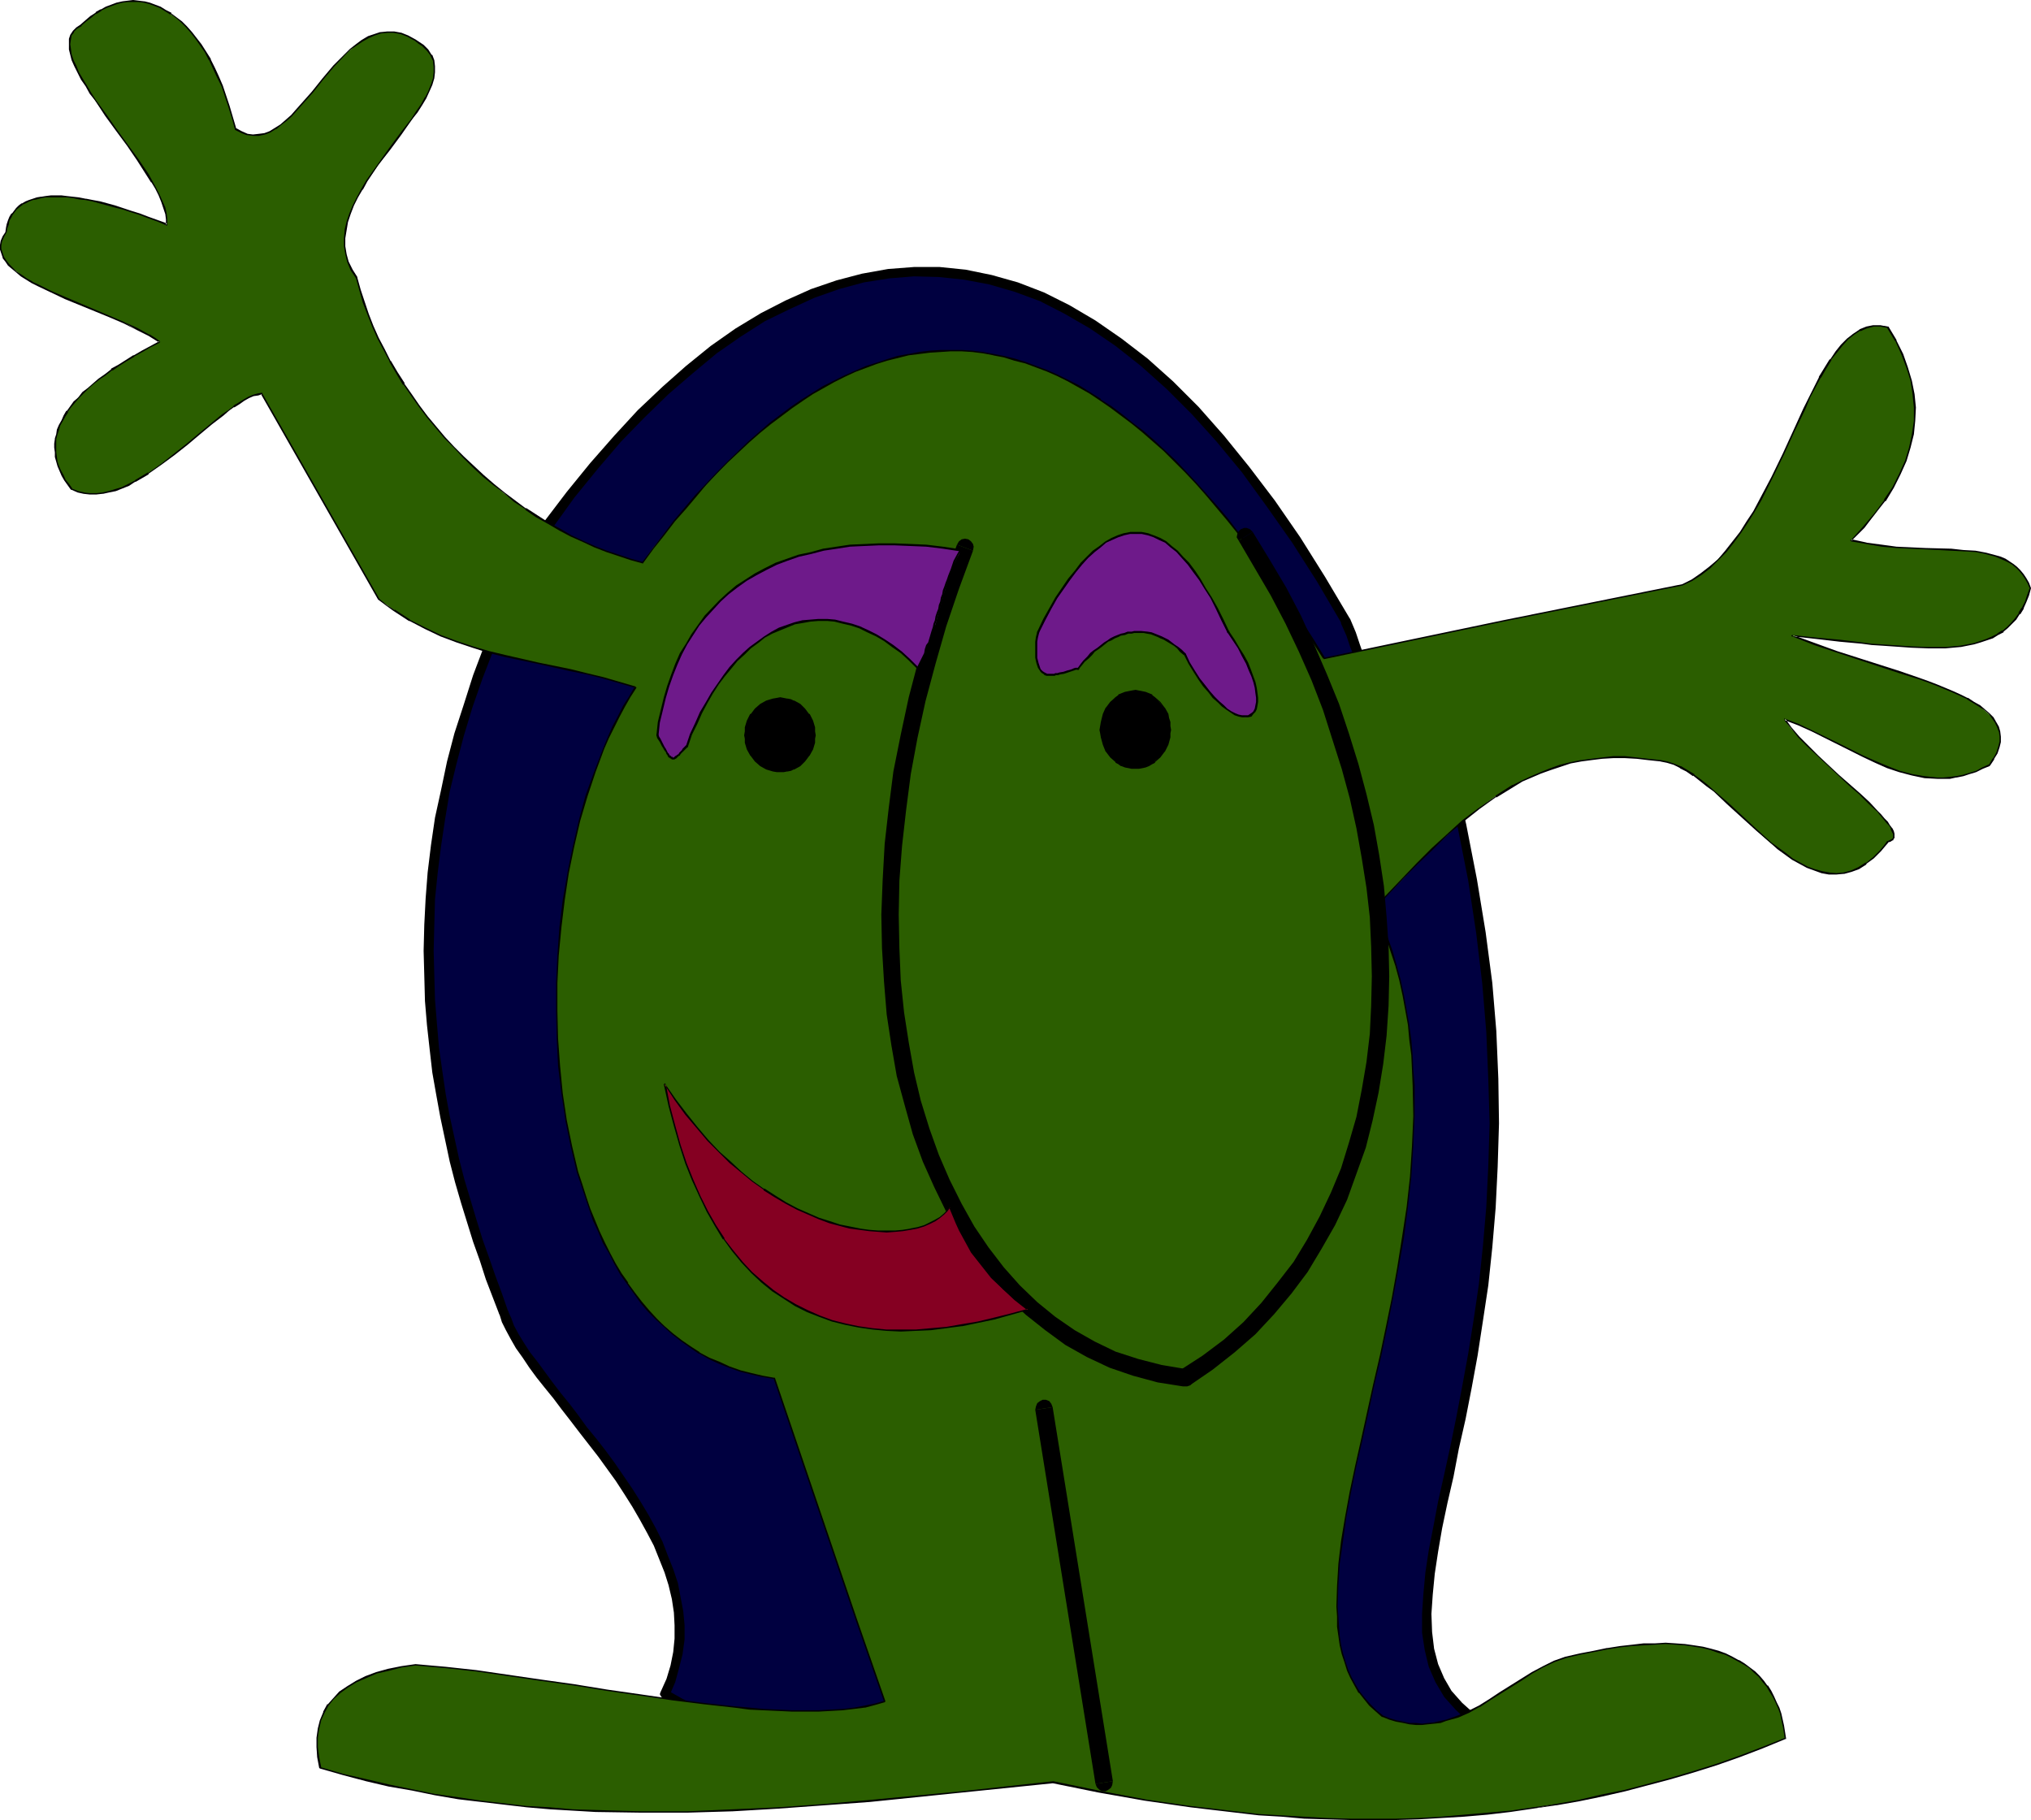 <?xml version="1.0" encoding="UTF-8" standalone="no"?>
<svg
   version="1.0"
   width="129.766mm"
   height="116.27mm"
   id="svg35"
   sodipodi:docname="Happy.wmf"
   xmlns:inkscape="http://www.inkscape.org/namespaces/inkscape"
   xmlns:sodipodi="http://sodipodi.sourceforge.net/DTD/sodipodi-0.dtd"
   xmlns="http://www.w3.org/2000/svg"
   xmlns:svg="http://www.w3.org/2000/svg">
  <sodipodi:namedview
     id="namedview35"
     pagecolor="#ffffff"
     bordercolor="#000000"
     borderopacity="0.25"
     inkscape:showpageshadow="2"
     inkscape:pageopacity="0.0"
     inkscape:pagecheckerboard="0"
     inkscape:deskcolor="#d1d1d1"
     inkscape:document-units="mm" />
  <defs
     id="defs1">
    <pattern
       id="WMFhbasepattern"
       patternUnits="userSpaceOnUse"
       width="6"
       height="6"
       x="0"
       y="0" />
  </defs>
  <path
     style="fill:#000040;fill-opacity:1;fill-rule:evenodd;stroke:none"
     d="m 132.35,126.987 -2.101,3.716 -2.101,3.716 -1.778,3.716 -1.939,3.716 -1.616,3.554 -1.778,3.716 -2.909,7.109 -2.747,7.109 -2.424,7.109 -2.101,6.947 -1.778,6.786 -1.454,6.786 -1.293,6.624 -0.97,6.624 -0.808,6.462 -0.646,6.462 -0.323,6.139 v 6.301 5.978 l 0.162,5.978 0.485,5.816 0.646,5.816 0.646,5.655 0.97,5.493 0.97,5.332 1.131,5.332 1.131,5.17 1.293,5.008 1.454,4.847 1.454,4.847 1.454,4.685 1.616,4.524 1.454,4.362 1.616,4.362 1.616,4.039 0.646,1.939 0.808,1.939 1.131,2.1 1.454,2.1 1.454,2.262 1.616,2.262 1.778,2.423 1.939,2.585 1.939,2.585 4.363,5.332 2.101,2.908 4.363,5.655 4.363,6.139 2.101,3.07 1.939,3.07 1.778,3.231 1.778,3.07 1.616,3.231 1.454,3.231 1.293,3.231 0.97,3.393 0.808,3.231 0.485,3.393 0.162,3.231 v 3.393 l -0.323,3.231 -0.646,3.393 -0.485,1.616 -0.646,1.616 -0.646,1.777 -0.808,1.616 1.778,1.131 1.939,0.969 1.939,0.969 2.101,0.969 1.939,0.808 2.262,0.808 2.262,0.808 2.424,0.808 4.848,1.292 5.01,1.131 5.333,0.969 5.656,0.808 5.818,0.646 6.141,0.646 6.141,0.323 6.464,0.323 6.464,0.162 6.787,0.162 h 6.787 6.949 l 6.949,-0.162 7.272,-0.162 14.382,-0.485 14.706,-0.646 29.088,-1.131 14.382,-0.323 7.11,-0.162 6.949,-0.162 h 6.787 l 6.787,0.162 -2.424,-1.131 -2.101,-1.131 -2.101,-1.292 -1.939,-1.292 -1.616,-1.454 -1.454,-1.454 -1.454,-1.454 -1.131,-1.616 -1.131,-1.454 -0.97,-1.777 -0.808,-1.777 -0.646,-1.777 -0.485,-1.939 -0.485,-1.939 -0.323,-2.1 -0.162,-2.1 -0.162,-2.1 v -2.262 l 0.162,-2.423 0.162,-2.423 0.162,-2.423 0.323,-2.585 0.323,-2.585 0.485,-2.747 0.485,-2.908 0.646,-2.747 0.485,-3.07 0.646,-3.07 0.646,-3.07 0.646,-3.393 0.808,-3.231 0.808,-3.393 0.646,-3.554 0.808,-3.554 0.808,-3.716 0.646,-3.877 0.808,-3.716 1.293,-8.24 0.646,-4.039 0.646,-4.362 0.646,-4.362 0.485,-4.524 0.485,-4.524 0.485,-4.847 0.323,-4.685 0.323,-5.008 0.323,-5.008 0.162,-5.17 v -5.17 -5.332 l -0.162,-5.493 -0.162,-5.655 -0.323,-5.655 -0.485,-5.816 -0.485,-5.978 -0.808,-5.978 -0.808,-6.301 -0.97,-6.139 -0.97,-6.462 -1.293,-6.624 -1.293,-6.624 -1.616,-6.786 -1.778,-6.947 -1.454,-0.808 -1.616,-0.969 -2.747,-1.777 -2.424,-1.777 -2.101,-1.777 -1.778,-1.939 -1.616,-1.939 -1.454,-1.939 -1.293,-2.1 -0.97,-2.1 -1.131,-2.262 -0.97,-2.262 -0.808,-2.585 -0.97,-2.423 -0.485,-1.454 -0.485,-1.454 -1.131,-2.747 -1.293,-3.07 -2.909,-5.17 -3.07,-5.008 -3.07,-4.847 -2.909,-4.685 -3.07,-4.524 -3.07,-4.362 -3.07,-4.039 -2.909,-4.039 -3.07,-3.877 -3.07,-3.554 -3.07,-3.554 -3.07,-3.231 -3.07,-3.231 -3.07,-3.07 -3.07,-2.747 -3.232,-2.585 -2.909,-2.585 -3.07,-2.423 -3.232,-2.1 -3.07,-2.1 -3.07,-1.939 -3.07,-1.616 -3.07,-1.616 -3.07,-1.454 -3.232,-1.292 -3.07,-1.131 -3.07,-0.969 -3.07,-0.808 -3.07,-0.646 -3.07,-0.485 -3.07,-0.485 -3.07,-0.323 h -3.07 -3.07 l -3.07,0.162 -3.07,0.323 -3.07,0.485 -3.07,0.646 -3.07,0.646 -3.07,0.808 -3.07,1.131 -2.909,0.969 -3.07,1.292 -3.07,1.454 -2.909,1.454 -3.07,1.616 -2.909,1.777 -3.07,1.939 -2.909,2.1 -2.909,2.1 -3.07,2.262 -2.909,2.423 -2.909,2.423 -2.909,2.747 -2.909,2.747 -2.909,2.908 -2.909,2.908 -2.747,3.07 -2.909,3.231 -2.747,3.393 -2.909,3.393 -2.747,3.554 -2.747,3.554 z"
     id="path1" />
  <path
     style="fill:#000000;fill-opacity:1;fill-rule:evenodd;stroke:none"
     d="m 122.654,316.498 v 0 l -1.454,-4.201 -1.616,-4.362 -1.454,-4.201 -1.616,-4.524 -1.454,-4.685 -1.454,-4.847 -1.454,-4.847 -1.293,-5.008 -1.131,-5.17 -1.131,-5.17 -0.97,-5.332 -0.808,-5.493 -0.808,-5.655 -0.485,-5.655 -0.485,-5.978 -0.162,-5.816 -0.162,-5.978 0.162,-6.301 0.162,-6.139 0.646,-6.301 0.808,-6.462 0.97,-6.462 1.131,-6.786 1.616,-6.624 1.778,-6.786 2.101,-6.947 2.424,-6.947 2.747,-7.109 2.909,-7.109 3.394,-7.432 3.717,-7.27 4.04,-7.432 -2.101,-1.131 -4.04,7.432 -3.717,7.432 -3.394,7.432 -3.07,7.109 -2.747,7.27 -2.262,7.109 -2.262,6.947 -1.778,6.786 -1.454,6.947 -1.454,6.624 -0.97,6.624 -0.808,6.624 -0.485,6.301 -0.323,6.301 -0.162,6.301 0.162,5.978 0.162,6.139 0.485,5.816 0.646,5.816 0.646,5.655 0.97,5.493 0.97,5.332 1.131,5.332 1.131,5.332 1.293,5.008 1.454,5.008 1.454,4.685 1.454,4.685 1.616,4.524 1.454,4.524 1.616,4.201 1.616,4.201 v -0.162 0.162 l 0.323,0.323 0.323,0.323 0.485,0.162 0.323,-0.162 0.485,-0.162 0.162,-0.323 0.162,-0.646 z"
     id="path2" />
  <path
     style="fill:#000000;fill-opacity:1;fill-rule:evenodd;stroke:none"
     d="m 161.115,408.103 0.485,1.454 1.454,-3.393 0.97,-3.554 0.808,-3.231 0.485,-3.554 v -3.393 l -0.323,-3.393 -0.646,-3.393 -0.646,-3.393 -1.131,-3.393 -1.293,-3.231 -1.293,-3.393 -1.616,-3.231 -1.778,-3.231 -1.939,-3.231 -1.939,-3.07 -2.101,-3.07 -2.101,-3.07 -2.262,-3.07 -2.262,-2.908 -2.262,-2.747 -2.101,-2.908 -2.101,-2.747 -2.101,-2.585 -2.101,-2.747 -1.778,-2.423 -1.778,-2.423 -1.778,-2.262 -1.454,-2.262 -1.293,-2.1 -1.131,-2.1 -0.646,-1.777 -0.808,-1.777 -2.101,0.646 0.646,2.1 0.97,1.939 1.131,2.1 1.293,2.262 1.616,2.262 1.616,2.423 1.778,2.423 1.939,2.423 2.101,2.585 1.939,2.585 2.262,2.908 2.101,2.747 2.262,2.908 2.262,2.908 2.101,2.908 2.101,2.908 2.101,3.231 1.939,3.07 1.778,3.07 1.778,3.231 1.616,3.07 1.293,3.231 1.293,3.231 0.97,3.07 0.808,3.393 0.485,3.231 0.162,3.07 v 3.231 l -0.323,3.231 -0.646,3.231 -0.97,3.231 -1.454,3.231 0.485,1.454 -0.485,-1.454 -0.162,0.485 0.162,0.323 0.323,0.485 0.162,0.162 0.485,0.162 h 0.485 l 0.323,-0.162 0.323,-0.485 z"
     id="path3" />
  <path
     style="fill:#000000;fill-opacity:1;fill-rule:evenodd;stroke:none"
     d="m 363.438,420.866 0.485,-2.262 h -6.787 l -6.787,-0.162 -6.949,0.162 h -7.11 l -7.11,0.323 -7.434,0.162 -7.11,0.323 -7.272,0.162 -7.434,0.323 -7.272,0.323 -7.272,0.323 -7.272,0.323 -7.272,0.162 -7.11,0.323 -7.272,0.162 -6.949,0.162 h -6.949 -6.787 l -6.787,-0.162 -6.464,-0.162 -6.302,-0.323 -6.302,-0.323 -5.979,-0.646 -5.818,-0.646 -5.494,-0.808 -5.333,-0.969 -5.171,-1.131 -4.848,-1.292 -4.525,-1.454 -4.04,-1.616 -3.878,-1.939 -3.717,-2.1 -1.131,1.939 3.717,2.262 3.878,1.939 4.363,1.616 4.686,1.616 5.01,1.292 5.171,1.131 5.333,0.969 5.656,0.969 5.818,0.646 6.141,0.485 6.302,0.485 6.302,0.323 6.626,0.162 h 6.787 l 6.787,0.162 6.949,-0.162 6.949,-0.162 7.272,-0.162 7.11,-0.162 7.434,-0.323 7.11,-0.162 7.434,-0.323 7.272,-0.485 7.272,-0.162 7.272,-0.323 7.434,-0.323 7.11,-0.162 7.11,-0.162 7.11,-0.162 h 6.949 6.787 6.787 l 0.485,-2.1 -0.485,2.1 h 0.485 l 0.323,-0.323 0.162,-0.323 0.162,-0.485 -0.162,-0.323 -0.162,-0.485 -0.323,-0.323 h -0.485 z"
     id="path4" />
  <path
     style="fill:#000000;fill-opacity:1;fill-rule:evenodd;stroke:none"
     d="m 349.217,186.603 -0.485,-0.808 3.232,13.733 2.586,13.086 1.939,12.763 1.454,12.117 0.97,11.632 0.485,11.309 0.323,10.825 -0.323,10.34 -0.485,9.855 -0.808,9.371 -0.97,9.209 -1.293,8.724 -1.293,8.078 -1.454,7.916 -1.454,7.593 -1.454,7.109 -1.454,6.624 -1.454,6.462 -1.131,5.978 -1.131,5.816 -0.808,5.332 -0.485,5.17 -0.323,4.847 v 4.524 l 0.646,4.201 0.97,4.039 1.616,3.716 2.101,3.554 2.747,3.07 3.232,3.07 4.04,2.585 4.686,2.423 0.97,-2.1 -4.525,-2.423 -3.717,-2.423 -3.07,-2.747 -2.586,-2.908 -1.778,-3.07 -1.454,-3.393 -0.97,-3.716 -0.485,-4.039 -0.162,-4.362 0.323,-4.685 0.485,-5.008 0.808,-5.332 0.97,-5.655 1.293,-6.139 1.454,-6.301 1.293,-6.786 1.616,-7.109 1.454,-7.432 1.454,-7.916 1.293,-8.401 1.293,-8.563 0.97,-9.209 0.808,-9.532 0.485,-9.855 0.323,-10.501 -0.162,-10.825 -0.485,-11.471 -0.97,-11.632 -1.616,-12.279 -2.101,-12.763 -2.586,-13.248 -3.232,-13.894 -0.485,-0.646 0.485,0.646 -0.162,-0.485 -0.323,-0.162 -0.485,-0.162 h -0.323 l -0.323,0.323 -0.485,0.323 v 0.323 0.485 z"
     id="path5" />
  <path
     style="fill:#000000;fill-opacity:1;fill-rule:evenodd;stroke:none"
     d="m 324.008,150.575 h -0.162 l 1.293,2.908 0.97,2.908 1.131,2.747 0.97,2.585 0.97,2.423 0.97,2.423 0.97,2.262 1.131,2.1 1.293,2.262 1.454,2.1 1.778,1.777 1.778,2.1 2.101,1.939 2.586,1.777 2.747,1.777 3.232,1.939 1.131,-2.1 -3.07,-1.777 -2.747,-1.777 -2.262,-1.777 -2.101,-1.616 -1.778,-1.939 -1.616,-1.777 -1.293,-1.939 -1.131,-1.939 -1.131,-2.1 -0.97,-2.262 -0.97,-2.262 -0.808,-2.585 -1.131,-2.423 -0.97,-2.747 -0.97,-2.908 -1.293,-3.07 v 0 0 l -0.323,-0.323 -0.323,-0.323 h -0.485 -0.323 l -0.323,0.162 -0.323,0.485 -0.162,0.485 v 0.485 z"
     id="path6" />
  <path
     style="fill:#000000;fill-opacity:1;fill-rule:evenodd;stroke:none"
     d="m 133.32,127.472 v 0.162 l 5.333,-7.432 5.656,-6.947 5.656,-6.624 5.656,-5.816 5.818,-5.655 5.818,-5.008 5.818,-4.847 5.818,-4.039 5.818,-3.716 5.979,-2.908 5.979,-2.747 5.979,-2.1 5.979,-1.616 6.141,-0.969 5.979,-0.485 5.979,0.162 6.141,0.646 5.979,1.131 6.141,1.777 6.141,2.262 5.979,3.07 6.141,3.554 6.141,4.201 6.141,4.847 6.141,5.493 6.141,6.139 5.979,6.624 6.141,7.432 5.979,8.24 6.141,8.724 5.979,9.371 5.979,10.178 2.101,-0.969 -6.141,-10.34 -5.979,-9.532 -6.141,-8.886 -6.141,-8.078 -6.141,-7.593 -6.141,-6.947 -6.141,-6.139 -6.141,-5.493 -6.302,-4.847 -6.302,-4.362 -6.302,-3.716 -6.141,-3.07 -6.302,-2.423 -6.302,-1.777 -6.302,-1.292 -6.302,-0.646 h -6.141 l -6.302,0.485 -6.302,1.131 -6.141,1.616 -6.141,2.1 -6.141,2.747 -5.979,3.07 -6.141,3.716 -5.979,4.201 -5.979,4.847 -5.656,5.008 -5.979,5.655 -5.656,6.139 -5.818,6.624 -5.656,6.947 -5.656,7.432 v 0.162 -0.162 l -0.162,0.485 v 0.485 l 0.162,0.323 0.323,0.323 0.485,0.323 h 0.323 l 0.485,-0.162 0.485,-0.323 z"
     id="path7" />
  <path
     style="fill:#2b5e00;fill-opacity:1;fill-rule:evenodd;stroke:none"
     d="m 155.136,135.873 -2.909,-0.808 -2.909,-0.969 -2.747,-0.969 -2.909,-1.131 -2.909,-1.292 -2.909,-1.292 -2.747,-1.454 -2.747,-1.616 -2.747,-1.616 -2.586,-1.777 -2.747,-1.939 -2.586,-1.939 -2.586,-2.1 -2.424,-2.1 -2.424,-2.262 -2.262,-2.262 -2.262,-2.262 -2.424,-2.423 -4.04,-5.008 -1.939,-2.585 L 99.384,95.482 97.445,92.736 95.829,89.989 94.213,87.243 92.758,84.496 91.304,81.588 90.011,78.68 88.88,75.772 87.749,73.026 l -0.808,-3.07 -0.808,-2.908 -1.131,-1.939 -0.97,-1.777 -0.485,-1.939 -0.323,-1.939 v -1.939 l 0.162,-1.939 0.485,-1.939 0.646,-1.939 0.808,-2.1 0.97,-1.939 1.131,-1.939 1.131,-1.939 2.747,-3.877 2.747,-3.877 2.747,-3.716 2.747,-3.554 1.131,-1.777 1.131,-1.777 0.97,-1.616 0.808,-1.616 0.646,-1.616 0.485,-1.454 0.162,-1.454 v -1.454 l -0.162,-1.292 -0.646,-1.292 -0.808,-1.292 -1.131,-1.131 -0.97,-0.646 -0.97,-0.646 L 98.414,8.724 96.798,8.078 95.182,7.755 h -1.616 l -1.616,0.162 -1.616,0.485 -1.454,0.485 -1.454,0.969 -1.454,0.969 -1.293,1.131 -1.454,1.292 -2.586,2.747 -2.586,3.07 -2.586,3.07 -2.586,3.07 -1.293,1.292 -1.131,1.454 -1.293,1.131 -1.293,0.969 -1.293,0.969 -1.454,0.808 -1.293,0.485 -1.293,0.323 H 61.085 L 59.792,32.474 58.338,31.827 56.883,31.02 56.075,28.273 55.267,25.688 54.459,23.103 53.651,20.68 52.682,18.418 51.712,16.318 50.581,14.379 49.611,12.44 48.48,10.825 47.349,9.209 46.218,7.755 45.086,6.462 43.794,5.332 42.501,4.201 41.208,3.393 39.915,2.585 38.622,1.777 37.491,1.292 36.198,0.808 34.744,0.485 33.451,0.323 H 32.158 30.866 L 29.573,0.485 28.28,0.808 26.987,1.292 25.694,1.777 24.402,2.423 23.109,3.07 21.978,4.039 20.685,5.008 19.554,6.139 18.584,6.786 17.776,7.593 l -0.646,0.808 -0.323,1.131 v 1.131 1.131 l 0.323,1.292 0.485,1.454 0.485,1.454 0.808,1.454 0.97,1.616 0.97,1.616 0.97,1.777 1.131,1.777 2.586,3.554 2.586,3.554 2.747,3.716 2.424,3.554 2.424,3.554 0.97,1.777 0.97,1.616 0.808,1.616 0.646,1.616 0.646,1.454 0.323,1.454 0.162,1.292 V 54.284 L 37.976,53.315 35.875,52.507 33.774,51.699 31.674,51.053 29.573,50.407 27.795,49.922 25.856,49.438 24.078,48.953 22.301,48.468 20.685,48.145 19.069,47.822 17.614,47.66 16.16,47.499 14.867,47.337 h -2.586 l -1.293,0.162 -0.97,0.162 L 8.888,47.822 7.918,48.145 6.949,48.468 6.141,48.953 5.333,49.276 4.686,49.761 4.04,50.407 3.394,51.053 2.909,51.699 2.586,52.507 2.101,53.315 1.778,54.123 1.616,55.092 1.454,56.062 0.808,57.193 0.323,58.162 0.162,59.293 v 0.969 l 0.323,0.969 0.323,0.969 0.646,0.969 0.646,0.808 0.97,0.808 0.97,0.808 1.131,0.969 1.293,0.808 1.293,0.808 1.454,0.808 3.07,1.454 3.394,1.616 3.555,1.454 7.11,2.908 3.394,1.454 3.394,1.454 2.909,1.616 1.293,0.808 1.131,0.808 -2.101,1.131 -2.101,1.131 -1.939,1.131 -1.778,1.131 -1.778,1.131 -1.778,1.131 -1.454,1.131 -1.616,1.131 -1.293,0.969 -1.293,1.131 -1.293,1.131 -1.131,1.131 -0.97,1.131 -0.808,1.131 -0.808,1.131 -0.808,1.131 -0.485,0.969 -0.646,1.131 -0.323,1.131 -0.323,1.131 -0.323,1.131 -0.162,1.131 v 0.969 l 0.162,1.131 0.162,1.131 0.162,1.131 0.323,1.131 0.485,1.131 0.485,0.969 0.646,1.131 0.808,1.131 0.808,1.131 1.454,0.646 1.454,0.323 1.454,0.162 h 1.616 l 1.454,-0.162 1.616,-0.323 1.616,-0.485 1.616,-0.485 1.454,-0.808 1.616,-0.808 3.232,-1.939 3.07,-2.1 3.232,-2.423 3.07,-2.423 2.909,-2.585 2.909,-2.423 2.747,-2.1 1.454,-1.131 1.293,-0.808 1.131,-0.808 1.293,-0.808 1.131,-0.646 0.97,-0.485 1.131,-0.323 0.97,-0.162 28.28,49.761 1.939,1.292 1.778,1.292 3.717,2.423 3.717,1.939 3.878,1.777 3.878,1.454 3.878,1.292 3.878,1.292 3.878,0.969 7.918,1.616 7.918,1.616 3.878,0.969 3.878,0.969 4.04,1.131 3.717,1.131 -1.293,2.262 -1.454,2.423 -1.293,2.423 -1.293,2.423 -1.131,2.585 -1.131,2.747 -2.101,5.655 -1.939,5.655 -1.778,6.139 -1.454,6.139 -1.293,6.462 -1.131,6.462 -0.646,6.624 -0.646,6.786 -0.323,6.624 v 6.786 l 0.162,6.624 0.485,6.624 0.646,6.624 0.97,6.462 1.293,6.301 1.454,6.139 0.97,3.07 0.97,2.908 0.97,2.908 1.131,2.747 1.131,2.747 1.131,2.747 1.454,2.585 1.293,2.585 1.454,2.423 1.616,2.262 1.616,2.262 1.616,2.262 1.778,2.1 1.939,1.939 1.939,1.777 1.939,1.777 2.101,1.777 2.101,1.454 2.262,1.454 2.262,1.292 2.586,1.131 2.424,0.969 2.586,0.969 2.586,0.646 2.909,0.646 2.747,0.485 13.251,38.936 6.626,19.549 6.787,19.549 -2.262,0.646 -2.586,0.485 -2.586,0.485 -2.747,0.323 -2.909,0.162 -2.909,0.162 h -3.232 -3.07 l -3.394,-0.162 -3.555,-0.162 -3.394,-0.323 -3.717,-0.323 -7.272,-0.808 -7.757,-0.969 -7.757,-1.131 -7.918,-1.131 -7.918,-1.292 -8.08,-1.131 -7.757,-1.131 -7.757,-1.131 -7.434,-0.808 -3.717,-0.323 -3.555,-0.323 -3.394,0.485 -3.07,0.646 -2.909,0.808 -2.586,0.969 -2.424,1.131 -1.939,1.292 -1.939,1.292 -1.454,1.454 -1.454,1.616 -0.97,1.777 -0.808,1.939 -0.485,1.939 -0.323,2.262 v 2.262 l 0.323,2.423 0.485,2.585 5.494,1.616 5.494,1.292 5.494,1.292 5.656,1.131 5.494,1.131 5.656,0.808 5.494,0.808 10.989,1.292 5.656,0.485 5.494,0.323 5.494,0.162 10.989,0.323 h 11.15 l 10.989,-0.323 10.989,-0.646 11.15,-0.808 10.989,-0.808 22.139,-2.262 22.139,-2.423 10.989,2.423 10.989,1.939 11.15,1.616 10.989,1.292 5.494,0.646 5.494,0.323 5.494,0.485 5.494,0.162 5.656,0.162 h 5.494 5.494 l 5.494,-0.162 5.494,-0.323 5.494,-0.323 5.656,-0.485 5.494,-0.646 5.494,-0.808 5.494,-0.808 5.656,-0.969 5.494,-1.131 5.494,-1.292 5.494,-1.454 5.494,-1.454 5.656,-1.616 5.494,-1.777 5.494,-1.939 5.656,-2.1 5.494,-2.262 -0.485,-3.07 -0.646,-2.908 -0.485,-1.454 -0.646,-1.292 -0.646,-1.292 -0.646,-1.292 -0.808,-1.292 -0.97,-1.131 -0.97,-1.131 -1.131,-1.131 -1.131,-0.969 -1.293,-0.969 -1.454,-0.808 -1.454,-0.808 -1.778,-0.808 -1.616,-0.646 -1.939,-0.485 -1.939,-0.485 -1.939,-0.323 -2.262,-0.323 -2.262,-0.162 -2.424,-0.162 -2.586,0.162 h -2.747 l -2.747,0.323 -2.909,0.323 -3.07,0.485 -3.232,0.646 -3.394,0.646 -3.555,0.808 -2.747,0.969 -2.586,1.292 -2.586,1.454 -2.586,1.616 -5.171,3.231 -2.424,1.616 -2.586,1.616 -2.747,1.292 -2.586,1.292 -2.747,0.808 -1.454,0.485 -1.293,0.162 -1.616,0.162 -1.454,0.162 h -1.454 l -1.616,-0.162 -1.454,-0.323 -1.616,-0.323 -1.616,-0.485 -1.778,-0.646 -1.616,-1.292 -1.454,-1.454 -1.293,-1.454 -1.293,-1.616 -0.97,-1.616 -0.97,-1.777 -0.808,-1.939 -0.646,-1.939 -0.646,-2.1 -0.485,-2.1 -0.323,-2.1 -0.323,-2.262 v -2.423 l -0.162,-2.423 0.162,-5.008 0.162,-2.585 0.162,-2.747 0.646,-5.493 0.97,-5.816 1.131,-6.139 1.293,-6.139 1.454,-6.462 1.454,-6.462 1.454,-6.786 1.616,-6.947 1.454,-6.947 1.454,-7.109 1.293,-7.109 1.293,-7.27 0.97,-7.432 0.808,-7.27 0.485,-7.432 0.323,-7.27 -0.162,-7.432 -0.162,-3.716 -0.162,-3.554 -0.323,-3.716 -0.485,-3.554 -0.646,-3.554 -0.646,-3.716 -0.808,-3.554 -0.97,-3.554 -1.131,-3.554 -1.131,-3.554 -1.293,-3.393 -1.454,-3.554 6.787,-6.947 3.394,-3.554 3.555,-3.554 3.717,-3.393 3.717,-3.393 3.878,-3.07 4.04,-2.908 4.202,-2.423 2.262,-1.292 2.262,-0.969 2.262,-0.969 2.262,-0.969 2.424,-0.646 2.424,-0.808 2.586,-0.485 2.424,-0.323 2.586,-0.323 2.747,-0.162 h 2.747 l 2.909,0.162 2.747,0.323 3.07,0.323 1.454,0.323 1.616,0.485 1.616,0.646 1.616,0.969 1.616,1.131 1.616,1.131 1.616,1.292 1.616,1.292 3.394,3.07 6.949,6.462 3.394,3.07 1.778,1.292 1.778,1.292 1.778,1.292 1.778,0.969 1.778,0.969 1.778,0.646 1.778,0.646 1.616,0.162 1.778,0.162 1.778,-0.162 1.778,-0.485 1.778,-0.808 1.778,-0.969 1.778,-1.454 1.778,-1.777 0.97,-0.969 0.808,-1.131 0.646,-0.323 0.485,-0.162 0.323,-0.485 v -0.323 -0.646 l -0.162,-0.646 -0.323,-0.646 -0.485,-0.646 -0.646,-0.808 -0.646,-0.808 -0.808,-0.969 -0.97,-0.969 -1.939,-1.939 -2.262,-2.1 -2.424,-2.262 -2.586,-2.262 -5.01,-4.685 -2.424,-2.423 -2.262,-2.262 -1.939,-2.1 -0.808,-1.131 -0.646,-0.969 3.232,1.292 3.232,1.454 6.302,3.07 5.979,3.07 3.07,1.292 2.909,1.292 3.07,1.131 2.909,0.808 3.07,0.646 3.07,0.162 h 1.454 l 1.616,-0.162 1.454,-0.162 1.616,-0.323 1.616,-0.485 1.616,-0.485 1.616,-0.808 1.616,-0.808 0.97,-1.454 0.808,-1.454 0.485,-1.454 0.323,-1.292 v -1.131 l -0.162,-1.292 -0.323,-1.131 -0.646,-0.969 -0.646,-1.131 -0.97,-0.969 -1.131,-0.969 -1.131,-0.969 -1.293,-0.808 -1.616,-0.969 -1.616,-0.808 -1.778,-0.808 -3.878,-1.616 -2.262,-0.808 -2.101,-0.808 -4.686,-1.454 -5.01,-1.616 -5.01,-1.777 -5.333,-1.616 -5.171,-1.939 -5.333,-1.939 5.818,0.646 5.494,0.485 5.333,0.646 2.424,0.323 2.586,0.162 4.686,0.323 2.262,0.162 4.202,0.162 h 2.101 1.939 l 1.778,-0.162 1.778,-0.162 3.394,-0.646 1.454,-0.485 1.616,-0.485 1.293,-0.485 1.293,-0.808 1.293,-0.808 1.131,-0.808 0.97,-0.969 0.97,-1.131 0.808,-1.292 0.808,-1.292 0.808,-1.454 0.485,-1.616 0.646,-1.777 -0.485,-1.292 -0.646,-1.131 -0.646,-0.969 -0.808,-0.808 -0.808,-0.808 -0.808,-0.646 -0.97,-0.646 -0.97,-0.646 -1.131,-0.485 -0.97,-0.323 -2.424,-0.646 -2.586,-0.485 -2.909,-0.162 -2.909,-0.162 -3.07,-0.162 -3.232,-0.162 -3.394,-0.162 -3.555,-0.162 -3.555,-0.323 -3.717,-0.646 -3.717,-0.646 3.07,-3.231 2.747,-3.231 2.262,-3.231 2.101,-3.231 1.616,-3.07 1.454,-3.393 0.97,-3.07 0.646,-3.231 0.485,-3.231 0.162,-3.231 -0.323,-3.231 -0.646,-3.231 -0.97,-3.231 -1.131,-3.231 -1.616,-3.231 -1.939,-3.231 -0.97,-0.162 -0.808,-0.162 h -1.778 l -1.616,0.485 -1.616,0.485 -1.454,0.969 -1.454,1.292 -1.454,1.454 -1.293,1.616 -1.293,1.777 -1.293,2.1 -1.293,2.262 -1.293,2.423 -1.293,2.423 -1.293,2.585 -2.424,5.493 -2.586,5.655 -2.747,5.493 -2.909,5.655 -1.454,2.585 -1.616,2.585 -1.616,2.423 -1.778,2.423 -1.778,2.262 -1.939,1.939 -1.939,1.939 -2.101,1.616 -2.262,1.454 -2.262,1.131 -43.309,8.724 -43.147,9.047 -2.586,-4.201 -2.586,-4.201 -2.586,-3.877 -2.586,-3.716 -2.586,-3.877 -2.586,-3.554 -2.586,-3.393 -2.586,-3.393 -2.586,-3.231 -2.586,-3.07 -2.586,-2.908 -2.586,-2.908 -2.424,-2.747 -2.586,-2.585 -2.586,-2.423 -2.586,-2.423 -2.586,-2.262 -2.586,-2.1 -2.586,-1.939 -2.586,-1.939 -2.586,-1.777 -2.586,-1.616 -2.586,-1.454 -2.586,-1.454 -2.586,-1.292 -2.424,-1.131 -2.586,-0.969 -2.586,-0.969 -2.586,-0.808 -2.586,-0.646 -2.586,-0.485 -2.586,-0.485 -2.586,-0.323 -2.586,-0.162 h -2.586 -2.424 l -2.586,0.323 -2.586,0.323 -2.586,0.323 -2.586,0.646 -2.586,0.646 -2.586,0.808 -2.586,0.808 -2.586,1.131 -2.586,1.131 -2.586,1.292 -2.424,1.292 -2.586,1.616 -2.586,1.616 -2.586,1.777 -2.586,1.939 -2.586,1.939 -2.586,2.1 -2.586,2.262 -2.424,2.423 -2.586,2.423 -2.586,2.747 -2.586,2.747 -2.586,2.747 -2.586,3.07 -2.586,3.07 -2.586,3.231 -2.586,3.231 z"
     id="path8" />
  <path
     style="fill:#000000;fill-opacity:1;fill-rule:evenodd;stroke:none"
     d="m 155.136,135.711 h 0.162 l -2.909,-0.808 -2.909,-0.969 -2.909,-0.969 -2.909,-1.131 -2.909,-1.292 -2.747,-1.292 -2.747,-1.616 -2.747,-1.454 v 0 l -2.747,-1.777 -2.747,-1.777 v 0.162 l -2.586,-1.939 -2.586,-1.939 -2.586,-2.1 -2.424,-2.1 -2.424,-2.262 -2.424,-2.262 -2.262,-2.262 -2.262,-2.423 -4.202,-5.008 -1.939,-2.585 -1.778,-2.585 -1.939,-2.747 h 0.162 l -1.778,-2.747 -1.616,-2.747 v 0.162 L 92.92,84.335 91.465,81.588 90.173,78.68 89.041,75.772 88.072,72.864 87.102,69.956 86.294,67.048 v -0.162 l -1.131,-1.777 v 0 l -0.97,-1.939 -0.485,-1.777 v 0 l -0.323,-1.939 v -1.939 l 0.323,-1.939 v 0 l 0.323,-1.939 0.646,-1.939 0.808,-2.1 0.97,-1.939 1.131,-1.939 v 0.162 L 88.718,43.783 v 0 l 2.586,-3.877 2.909,-3.716 2.747,-3.716 2.586,-3.716 1.293,-1.616 v 0 l 1.131,-1.777 0.97,-1.616 v 0 l 0.808,-1.777 0.646,-1.454 0.485,-1.616 v 0 l 0.162,-1.454 v -1.454 l -0.162,-1.454 -0.485,-1.292 h -0.162 l -0.808,-1.292 -1.131,-1.131 -0.97,-0.646 -0.97,-0.646 v 0 L 98.576,8.563 96.96,7.916 95.182,7.593 v 0 h -1.616 l -1.616,0.162 h -0.162 L 90.334,8.24 88.88,8.724 v 0 l -1.616,0.969 v 0 l -1.293,0.969 -1.454,1.131 -1.293,1.292 -2.747,2.747 -2.586,3.07 -2.586,3.231 -2.586,2.908 -1.293,1.454 -1.131,1.292 -1.293,1.131 -1.293,1.131 -1.293,0.808 v 0 l -1.293,0.808 -1.293,0.485 -1.293,0.162 v 0 l -1.454,0.162 -1.293,-0.162 v 0 l -1.454,-0.646 -1.454,-0.808 0.162,0.162 -0.808,-2.747 -0.808,-2.747 -0.808,-2.423 -0.808,-2.423 -0.97,-2.262 -0.97,-2.1 -0.97,-1.939 v -0.162 l -1.131,-1.777 -1.131,-1.777 v 0 L 47.51,9.209 46.379,7.755 45.086,6.301 43.955,5.17 42.662,4.201 41.37,3.231 V 3.07 L 40.077,2.423 v 0 L 38.784,1.616 37.491,1.131 36.198,0.646 34.906,0.323 h -0.162 L 33.451,0.162 32.158,0 30.866,0.162 29.573,0.323 v 0 L 28.118,0.646 26.826,1.131 25.533,1.616 24.402,2.262 h -0.162 l -1.131,0.646 v 0.162 l -1.293,0.808 -1.131,0.969 -1.293,1.131 v 0 l -0.97,0.646 v 0 L 17.614,7.432 v 0 l -0.646,0.969 v 0 l -0.323,0.969 v 0.162 1.131 1.131 0.162 l 0.323,1.292 0.323,1.292 0.646,1.454 0.808,1.616 0.808,1.616 v 0 l 1.131,1.616 0.97,1.777 v 0 l 1.293,1.616 2.424,3.716 2.586,3.554 2.747,3.716 2.424,3.554 v 0 l 2.262,3.554 1.131,1.777 v -0.162 l 0.97,1.616 0.808,1.616 0.646,1.616 0.485,1.454 0.485,1.454 0.162,1.292 v 0 1.292 l 0.323,-0.323 -2.262,-0.808 -2.262,-0.808 -2.101,-0.808 -2.101,-0.646 -1.939,-0.646 -1.939,-0.646 -1.778,-0.485 -1.778,-0.485 -1.778,-0.323 -1.616,-0.323 h -0.162 l -1.616,-0.323 -1.454,-0.162 -1.454,-0.162 -1.293,-0.162 h -2.586 l -1.293,0.162 -0.97,0.162 H 9.858 L 8.888,47.66 7.918,47.984 6.949,48.307 6.141,48.63 5.333,49.115 H 5.171 L 4.525,49.599 3.878,50.245 3.394,50.892 2.909,51.538 H 2.747 l -0.485,0.808 v 0 L 1.939,53.154 1.616,54.123 1.454,54.931 1.293,56.062 0.646,57.031 0.162,58.162 0,59.131 v 1.131 l 0.323,0.969 0.323,0.969 v 0.162 l 0.646,0.808 0.646,0.969 0.97,0.808 0.97,0.808 1.131,0.969 v 0 l 1.293,0.808 1.293,0.808 v 0 l 1.616,0.808 3.07,1.454 3.394,1.616 10.666,4.362 3.394,1.454 3.232,1.616 -3.07,-1.939 L 26.502,76.257 15.837,71.733 12.443,70.279 9.211,68.663 7.757,68.017 H 7.918 L 6.464,67.209 5.333,66.402 v 0 L 4.04,65.594 3.07,64.624 2.262,63.817 1.616,63.009 0.97,62.039 v 0 L 0.646,61.07 0.323,60.101 v 0.162 -0.969 0 L 0.485,58.323 0.97,57.193 1.616,56.062 1.778,55.092 2.101,54.284 2.262,53.315 2.747,52.507 v 0 l 0.323,-0.646 v 0 L 3.555,51.215 4.04,50.569 4.848,49.922 5.494,49.438 H 5.333 L 6.141,49.115 7.11,48.63 7.918,48.307 8.888,48.145 10.019,47.822 v 0 l 0.97,-0.162 h 1.293 2.586 1.293 l 1.454,0.162 1.454,0.323 1.616,0.162 v 0 l 1.616,0.323 1.778,0.485 1.778,0.485 1.778,0.485 1.939,0.485 1.939,0.646 2.101,0.646 2.101,0.808 2.262,0.808 2.262,0.969 v 0 h 0.162 v 0 -0.162 0 0 0 -1.292 0 l -0.162,-1.454 -0.323,-1.454 -0.646,-1.454 -0.646,-1.454 -0.808,-1.616 -0.97,-1.777 v 0 l -0.97,-1.777 -2.424,-3.554 v 0 l -2.586,-3.554 -2.586,-3.554 -2.586,-3.716 -2.586,-3.554 -1.131,-1.777 v 0 L 21.008,20.68 20.038,19.064 v 0 l -0.97,-1.616 -0.646,-1.616 -0.646,-1.292 -0.485,-1.454 -0.162,-1.292 v 0 l -0.162,-1.131 0.162,-1.131 v 0 l 0.162,-0.969 v 0 L 17.938,7.755 h -0.162 l 0.808,-0.808 v 0 L 19.715,6.301 V 6.139 L 20.846,5.17 22.139,4.201 23.27,3.231 V 3.393 L 24.563,2.585 H 24.402 L 25.694,1.939 26.987,1.454 28.28,0.969 29.573,0.646 v 0 l 1.293,-0.162 h 1.293 1.293 l 1.293,0.162 v 0 l 1.293,0.323 1.293,0.485 1.293,0.485 1.293,0.808 v 0 L 41.208,3.554 V 3.393 l 1.293,0.969 1.131,0.969 1.293,1.292 1.131,1.292 1.131,1.454 1.131,1.616 v 0 l 1.131,1.616 0.97,1.939 v -0.162 l 0.97,2.1 0.97,2.1 1.131,2.262 0.808,2.423 0.808,2.423 0.808,2.585 0.808,2.908 v 0 0 0.162 l 1.616,0.808 1.293,0.485 h 0.162 l 1.293,0.162 h 1.454 v 0 l 1.454,-0.323 1.293,-0.485 1.293,-0.808 h 0.162 l 1.131,-0.969 1.293,-0.969 1.293,-1.131 1.293,-1.454 1.293,-1.454 2.586,-2.908 2.424,-3.07 2.586,-3.07 2.747,-2.908 1.293,-1.292 1.454,-0.969 1.454,-0.969 v 0 L 89.041,9.209 v 0 l 1.454,-0.646 1.454,-0.485 v 0 l 1.616,-0.162 h 1.616 -0.162 l 1.778,0.323 1.616,0.646 1.778,0.969 v 0 l 0.808,0.646 0.97,0.646 1.131,1.131 0.97,1.292 -0.162,-0.162 0.646,1.292 0.162,1.454 v -0.162 1.454 l -0.162,1.454 v 0 l -0.485,1.454 -0.646,1.616 -0.808,1.616 v -0.162 l -0.97,1.777 -1.131,1.616 v 0 l -1.131,1.777 -2.747,3.554 -2.747,3.716 -2.747,3.877 -2.747,3.877 v 0 l -1.131,1.939 v 0 l -1.131,2.1 -0.97,1.939 -0.808,1.939 -0.646,1.939 -0.485,1.939 v 0.162 l -0.162,1.939 v 1.939 l 0.323,1.939 v 0 l 0.485,1.939 0.808,1.939 v 0 l 1.293,1.939 v 0 l 0.808,2.908 0.808,2.908 1.131,2.908 1.131,2.908 1.293,2.908 1.454,2.747 1.454,2.747 v 0.162 l 1.616,2.747 1.616,2.747 h 0.162 l 1.778,2.585 1.939,2.747 1.939,2.585 4.202,5.008 2.262,2.262 2.262,2.423 2.262,2.262 2.424,2.262 2.586,2.1 2.586,1.939 2.424,2.1 2.747,1.777 v 0.162 l 2.586,1.777 2.909,1.616 v 0 l 2.747,1.616 2.747,1.454 2.909,1.292 2.747,1.292 2.909,1.131 2.909,0.969 2.909,0.969 2.909,0.808 v 0 h 0.162 v 0 z"
     id="path9" />
  <path
     style="fill:#000000;fill-opacity:1;fill-rule:evenodd;stroke:none"
     d="m 32.966,79.65 2.909,1.454 v 0 l 1.293,0.808 1.293,0.808 V 82.396 l -2.101,1.131 -2.101,1.131 -1.939,1.131 h -0.162 l -1.778,1.131 -1.778,1.131 -1.778,0.969 v 0.162 l -1.454,1.131 -1.616,1.131 -1.293,1.131 -1.293,1.131 -1.293,0.969 -0.97,1.292 -1.131,0.969 -0.808,1.131 -0.808,1.131 h -0.162 l -0.646,1.131 v 0 l -0.485,1.131 -0.646,1.131 -0.485,1.131 -0.162,1.131 -0.323,0.969 v 0.162 l -0.162,1.131 v 0.969 l 0.162,1.131 v 1.131 0 l 0.323,1.131 0.323,1.131 0.485,1.131 0.485,1.131 0.646,1.131 v 0 l 0.808,1.131 0.808,1.131 h 0.162 l 1.454,0.646 1.454,0.323 v 0 l 1.454,0.162 h 1.616 l 1.454,-0.162 h 0.162 l 1.454,-0.323 1.616,-0.323 1.616,-0.646 1.616,-0.646 1.454,-0.969 h 0.162 l 3.07,-1.777 v -0.162 l 3.232,-2.262 3.07,-2.262 3.07,-2.423 3.07,-2.585 2.909,-2.423 2.747,-2.1 1.293,-1.131 1.293,-0.969 v 0.162 l 1.293,-0.808 1.131,-0.808 v 0 l 1.131,-0.646 1.131,-0.485 1.131,-0.162 0.97,-0.323 h -0.323 l 28.28,49.599 v 0 l 1.939,1.454 1.778,1.292 v 0 l 3.717,2.423 h 0.162 l 3.717,1.939 3.717,1.777 3.878,1.454 3.878,1.292 4.04,1.292 3.878,0.969 7.757,1.616 7.918,1.777 4.04,0.808 3.878,0.969 3.878,1.131 3.878,1.131 -0.162,-0.162 -1.293,2.262 -1.454,2.262 v 0 l -1.293,2.585 -1.293,2.423 -1.131,2.585 -1.131,2.747 -2.101,5.493 -2.101,5.816 -1.616,5.978 -1.454,6.301 -1.293,6.301 v 0.162 l -1.131,6.462 -0.808,6.624 -0.485,6.786 -0.323,6.624 v 6.786 l 0.162,6.624 0.323,6.624 0.808,6.624 0.97,6.462 v 0.162 l 1.293,6.301 1.454,6.139 0.97,2.908 0.97,2.908 0.97,2.908 0.97,2.908 1.293,2.747 1.131,2.747 1.454,2.423 1.293,2.585 v 0 l 1.454,2.585 1.616,2.262 v 0 l 1.616,2.262 1.616,2.262 1.778,2.1 1.939,1.939 1.939,1.777 1.939,1.777 2.101,1.616 2.262,1.616 v 0 l 2.101,1.454 h 0.162 l 2.262,1.292 2.424,1.131 2.424,0.969 2.747,0.969 2.586,0.646 2.747,0.646 h 0.162 l 2.747,0.485 -0.162,-0.162 19.877,58.485 6.787,19.549 v -0.162 l -2.262,0.646 -2.424,0.485 v 0 l -2.586,0.485 -2.747,0.323 -2.909,0.162 -2.909,0.162 h -3.232 -3.07 l -3.394,-0.162 -3.555,-0.162 -3.394,-0.323 -3.717,-0.323 -7.272,-0.808 -7.757,-0.969 -7.757,-1.131 -7.918,-1.131 -7.918,-1.292 -8.08,-1.131 -7.757,-1.131 -7.757,-1.131 -7.434,-0.808 -3.717,-0.323 -3.555,-0.323 -3.394,0.485 v 0 l -3.232,0.646 -2.909,0.808 -2.586,0.969 -2.262,1.131 v 0 l -2.101,1.292 v 0 l -1.939,1.292 -1.454,1.616 -1.293,1.454 h -0.162 l -0.97,1.777 v 0.162 l -0.808,1.939 -0.485,1.939 v 0 l -0.323,2.262 v 2.262 l 0.162,2.423 v 0 l 0.485,2.585 0.162,0.162 5.656,1.616 5.494,1.454 5.494,1.292 5.656,0.969 5.494,1.131 v 0 l 5.656,0.969 5.494,0.646 10.989,1.292 5.656,0.485 5.494,0.323 5.494,0.323 10.989,0.162 h 11.15 l 10.989,-0.323 10.989,-0.646 11.15,-0.808 10.989,-0.808 22.139,-2.262 22.139,-2.262 h -0.162 l 11.15,2.262 10.989,1.939 v 0 l 11.15,1.616 10.989,1.292 5.494,0.646 5.494,0.323 5.494,0.485 5.494,0.162 5.656,0.162 h 5.494 5.494 l 5.494,-0.162 5.494,-0.323 5.494,-0.323 5.656,-0.485 5.494,-0.646 5.494,-0.808 5.494,-1.131 v 0 l -5.494,0.808 -5.494,0.808 -5.494,0.485 -5.656,0.485 -5.494,0.485 -5.494,0.323 -5.494,0.162 h -5.494 -5.494 l -5.656,-0.162 -5.494,-0.323 -5.494,-0.323 -5.494,-0.323 -5.494,-0.646 -10.989,-1.292 -11.15,-1.616 h 0.162 l -11.15,-2.1 -10.989,-2.262 v 0 l -22.139,2.423 -22.139,2.1 -10.989,0.969 -11.15,0.808 -10.989,0.485 -10.989,0.485 h -11.15 l -10.989,-0.323 -5.494,-0.162 -5.494,-0.485 -5.656,-0.323 -10.989,-1.292 -5.494,-0.808 -5.656,-0.808 v 0 l -5.494,-1.131 -5.494,-1.131 -5.494,-1.292 -5.656,-1.292 -5.494,-1.616 h 0.162 l -0.485,-2.423 v 0 l -0.323,-2.423 v -2.262 l 0.323,-2.262 v 0.162 l 0.485,-2.1 0.808,-1.777 v 0 l 0.97,-1.777 v 0 l 1.293,-1.616 1.616,-1.454 1.778,-1.292 v 0 l 2.101,-1.292 v 0 l 2.262,-0.969 2.586,-1.131 2.909,-0.646 3.07,-0.808 v 0 l 3.394,-0.485 3.555,0.323 3.717,0.323 7.434,0.808 7.757,1.131 7.757,1.131 8.08,1.131 7.918,1.292 7.918,1.131 7.757,1.131 7.757,0.969 7.272,0.808 3.717,0.485 3.394,0.162 3.555,0.162 3.394,0.162 h 3.07 3.232 l 2.909,-0.162 2.909,-0.162 2.747,-0.323 2.586,-0.323 h 0.162 l 2.424,-0.646 2.262,-0.646 v 0 l 0.162,-0.162 v 0 -0.162 l -6.787,-19.549 -19.877,-58.485 v 0 h -0.162 v 0 l -2.747,-0.485 v 0 l -2.747,-0.646 -2.586,-0.646 -2.747,-0.969 -2.424,-1.131 -2.424,-0.969 -2.424,-1.292 h 0.162 l -2.262,-1.454 v 0 l -2.101,-1.454 -2.101,-1.616 -2.101,-1.777 -1.939,-1.939 -1.778,-1.939 -1.778,-2.1 -1.616,-2.1 -1.778,-2.423 h 0.162 l -1.616,-2.262 -1.454,-2.423 v 0 l -1.293,-2.423 -1.293,-2.585 -1.293,-2.747 -1.131,-2.747 -1.131,-2.747 -0.97,-2.908 -0.97,-3.07 -0.97,-2.908 -1.454,-6.139 -1.293,-6.301 v 0 l -0.97,-6.462 -0.646,-6.624 -0.485,-6.624 -0.162,-6.624 v -6.786 l 0.323,-6.624 0.646,-6.786 0.808,-6.624 0.97,-6.462 v 0 l 1.293,-6.301 1.454,-6.301 1.778,-5.978 1.939,-5.816 2.101,-5.655 1.131,-2.585 1.293,-2.585 1.293,-2.585 1.293,-2.423 v 0 l 1.293,-2.262 1.454,-2.262 v 0 -0.162 0 h -0.162 v -0.162 0 l -3.878,-1.131 -3.878,-1.131 -4.04,-0.969 -3.878,-0.969 -7.918,-1.616 -7.757,-1.777 -4.04,-0.969 -3.878,-1.131 -3.878,-1.292 -3.878,-1.454 -3.717,-1.777 -3.878,-1.939 h 0.162 l -3.717,-2.423 v 0.162 l -1.939,-1.292 -1.778,-1.454 v 0 L 63.347,94.998 v -0.162 0 h -0.162 v 0 l -0.97,0.162 -1.131,0.323 -1.131,0.485 -1.131,0.646 v 0 l -1.293,0.808 -1.131,0.646 v 0.162 l -1.293,0.969 -1.454,0.969 -2.747,2.262 -2.747,2.262 -3.07,2.585 -3.07,2.423 -3.07,2.423 -3.232,2.262 v -0.162 l -3.232,1.939 h 0.162 l -1.616,0.808 -1.616,0.808 -1.616,0.485 -1.616,0.485 -1.454,0.323 v 0 l -1.454,0.162 h -1.616 l -1.454,-0.162 h 0.162 l -1.454,-0.323 -1.616,-0.646 h 0.162 l -0.808,-1.131 -0.808,-0.969 v 0 l -0.485,-1.131 -0.646,-1.131 -0.485,-1.131 -0.323,-0.969 -0.162,-1.131 v 0 l -0.162,-1.131 v -1.131 -0.969 -1.131 0 l 0.323,-1.131 0.323,-0.969 0.323,-1.131 0.646,-1.131 0.646,-1.131 v 0 l 0.646,-0.969 h -0.162 l 0.808,-1.131 0.97,-1.131 0.97,-1.131 1.131,-1.131 1.131,-1.131 1.293,-1.131 1.454,-1.131 1.454,-0.969 1.616,-1.292 v 0.162 l 1.616,-1.131 1.778,-1.131 1.939,-1.131 h -0.162 l 2.101,-1.131 1.939,-1.131 2.262,-1.131 v 0 0 0 -0.162 0 -0.162 0 l -1.131,-0.808 -1.293,-0.808 h -0.162 l -2.909,-1.616 -3.232,-1.454 z"
     id="path10" />
  <path
     style="fill:#000000;fill-opacity:1;fill-rule:evenodd;stroke:none"
     d="m 370.225,436.699 5.494,-0.808 h 0.162 l 5.494,-0.969 5.494,-1.131 5.656,-1.292 5.494,-1.454 5.494,-1.454 5.494,-1.616 5.656,-1.777 5.494,-1.939 5.494,-2.1 5.494,-2.262 h 0.162 v -0.162 l -0.485,-3.07 v 0 l -0.646,-2.908 -0.485,-1.454 -0.646,-1.292 -0.646,-1.454 -0.646,-1.292 v 0 l -0.808,-1.292 h -0.162 l -0.808,-1.131 -0.97,-1.131 -1.131,-1.131 -1.293,-0.969 -1.293,-0.969 v 0 l -1.293,-0.808 h -0.162 l -1.454,-0.808 -1.616,-0.808 -1.778,-0.646 -1.778,-0.485 -1.939,-0.485 -2.101,-0.323 v 0 l -2.262,-0.323 -2.262,-0.162 -2.424,-0.162 -2.586,0.162 h -2.747 l -2.747,0.323 -2.909,0.323 -3.07,0.485 h -0.162 l -3.07,0.646 -3.394,0.646 -3.555,0.808 -2.747,0.969 -2.586,1.292 -2.747,1.454 v 0 l -2.586,1.616 -5.171,3.231 -2.424,1.616 -2.586,1.616 v 0 l -2.586,1.292 -2.586,1.131 -2.747,0.969 -1.454,0.323 -1.454,0.323 h 0.162 l -1.616,0.162 -1.454,0.162 -1.454,-0.162 h -1.616 l -1.454,-0.323 v 0 l -1.616,-0.323 -1.616,-0.485 -1.616,-0.646 v 0 l -1.616,-1.292 -1.454,-1.454 -1.293,-1.454 -1.293,-1.616 v 0 l -0.97,-1.616 v 0 l -0.97,-1.777 -0.808,-1.777 -0.646,-1.939 -0.646,-2.1 -0.485,-2.1 -0.323,-2.1 v 0 l -0.162,-2.262 -0.162,-2.423 -0.162,-2.423 0.162,-5.008 0.162,-2.585 0.162,-2.747 0.808,-5.493 0.808,-5.816 v 0 l 1.131,-5.978 1.293,-6.301 1.454,-6.301 1.454,-6.624 1.454,-6.786 1.616,-6.786 1.454,-6.947 1.454,-7.27 1.293,-7.109 1.293,-7.27 v 0 l 0.97,-7.432 0.808,-7.27 0.485,-7.432 0.323,-7.27 v -7.432 l -0.323,-3.716 -0.162,-3.554 -0.323,-3.716 -0.485,-3.554 v 0 l -0.646,-3.716 -0.646,-3.554 -0.808,-3.716 -0.97,-3.554 -0.97,-3.393 -1.293,-3.554 -1.293,-3.554 -1.454,-3.393 v 0.162 l 6.626,-7.109 3.555,-3.554 3.555,-3.393 3.555,-3.554 3.878,-3.231 3.878,-3.07 4.04,-2.908 v 0.162 l 4.202,-2.585 v 0 l 2.101,-1.292 2.262,-0.969 2.262,-0.969 2.262,-0.808 2.424,-0.808 2.424,-0.808 2.586,-0.485 v 0 l 2.424,-0.323 2.586,-0.323 2.747,-0.162 h 2.747 l 2.909,0.162 2.747,0.323 3.07,0.323 h -0.162 l 1.616,0.323 1.616,0.485 1.616,0.808 h -0.162 l 1.616,0.808 1.616,1.131 v -0.162 l 1.616,1.292 1.616,1.292 1.778,1.292 3.232,3.07 6.949,6.301 3.555,3.07 1.616,1.454 1.778,1.292 1.778,1.292 v 0 l 1.778,0.969 v 0 l 1.778,0.969 1.778,0.646 1.778,0.646 1.778,0.323 v 0 h 1.778 l 1.778,-0.162 h 0.162 l 1.778,-0.485 1.778,-0.646 v 0 l 1.778,-1.131 v -0.162 l 1.778,-1.292 1.778,-1.777 0.808,-0.969 0.97,-1.131 h -0.162 l 0.646,-0.162 0.485,-0.323 h 0.162 l 0.162,-0.485 h 0.162 v -0.162 -0.323 -0.646 l -0.162,-0.646 -0.323,-0.646 -0.162,-0.162 -0.485,-0.646 -0.485,-0.808 -0.808,-0.808 -0.808,-0.969 -0.808,-0.808 -1.939,-2.1 -2.262,-2.1 -2.586,-2.262 -2.586,-2.262 -5.01,-4.685 -2.262,-2.262 -2.262,-2.262 -1.939,-2.262 -0.808,-1.131 -0.646,-0.969 -0.323,0.323 3.394,1.292 3.232,1.454 6.141,3.07 6.141,3.07 3.07,1.454 2.909,1.292 2.909,0.969 3.07,0.808 3.07,0.646 v 0 l 3.07,0.162 h 1.454 1.616 l 1.454,-0.323 h 0.162 l 1.616,-0.323 1.454,-0.485 1.616,-0.485 1.616,-0.808 1.616,-0.646 0.162,-0.162 v 0 l 0.97,-1.454 v -0.162 l 0.808,-1.292 0.485,-1.454 0.323,-1.292 v -0.162 -1.131 l -0.162,-1.292 v 0 l -0.323,-1.131 -0.646,-1.131 v 0 l -0.323,0.162 v 0 l 0.485,0.969 0.485,1.292 v -0.162 l 0.162,1.292 v 1.131 0 l -0.323,1.292 -0.485,1.454 -0.808,1.454 v -0.162 l -0.97,1.616 0.162,-0.162 -1.778,0.808 -1.454,0.808 -1.616,0.485 -1.616,0.485 -1.616,0.323 v 0 l -1.454,0.162 -1.616,0.162 h -1.454 l -3.07,-0.323 v 0 l -2.909,-0.485 -3.07,-0.808 -2.909,-1.131 -3.07,-1.292 -2.909,-1.292 -6.141,-3.07 -6.302,-3.07 -3.07,-1.454 -3.394,-1.292 v 0 h -0.162 v 0 0.162 0 0 0.162 l 0.808,0.969 0.808,0.969 1.778,2.262 2.262,2.262 2.424,2.262 5.01,4.685 2.586,2.423 2.424,2.1 2.262,2.262 2.101,1.939 0.808,0.969 0.808,0.969 0.646,0.808 0.646,0.646 0.485,0.808 h -0.162 l 0.323,0.646 0.323,0.646 v -0.162 0.646 0.323 0 l -0.323,0.323 v 0 l -0.323,0.162 -0.646,0.323 h -0.162 l -0.808,1.131 -0.97,1.131 -1.616,1.616 -1.778,1.454 v -0.162 l -1.778,1.131 v 0 l -1.778,0.808 -1.778,0.485 v 0 l -1.778,0.162 -1.778,-0.162 h 0.162 l -1.778,-0.323 -1.778,-0.485 -1.778,-0.646 -1.778,-0.969 v 0 l -1.778,-0.969 v 0 l -1.616,-1.292 -1.778,-1.292 -1.778,-1.292 -3.394,-3.07 -6.949,-6.462 -3.394,-2.908 -1.616,-1.454 -1.616,-1.292 -1.616,-1.131 v -0.162 l -1.616,-0.969 -1.616,-0.969 h -0.162 l -1.616,-0.646 -1.454,-0.485 -1.616,-0.323 v 0 l -3.07,-0.323 -2.747,-0.323 -2.909,-0.323 h -2.747 l -2.747,0.323 -2.586,0.323 -2.424,0.323 h -0.162 l -2.424,0.485 -2.586,0.646 -2.262,0.808 -2.424,0.969 -2.262,0.969 -2.101,0.969 -2.262,1.131 h -0.162 l -4.04,2.585 v 0.162 l -4.202,2.908 -3.878,2.908 -3.717,3.393 -3.717,3.393 -3.555,3.554 -3.394,3.554 -6.787,7.109 v 0 0 0.162 l 1.454,3.393 1.293,3.554 1.131,3.554 1.131,3.393 0.97,3.554 0.808,3.716 0.646,3.554 0.646,3.554 v 0 l 0.323,3.554 0.485,3.716 0.162,3.554 0.162,3.716 0.162,7.432 -0.323,7.27 -0.485,7.432 -0.808,7.27 -1.131,7.432 v 0 l -1.131,7.109 -1.293,7.27 -1.454,7.109 -1.454,6.947 -1.616,6.947 -1.454,6.624 -1.454,6.624 -1.454,6.462 -1.293,6.139 -1.131,6.139 v 0 l -0.97,5.816 -0.646,5.493 -0.162,2.747 -0.162,2.585 -0.162,5.008 0.162,2.423 v 2.423 l 0.323,2.262 v 0 l 0.323,2.262 0.485,2.1 0.646,1.939 0.646,2.1 0.808,1.777 0.97,1.777 v 0 l 0.97,1.777 h 0.162 l 1.131,1.454 1.293,1.616 1.616,1.454 1.454,1.292 h 0.162 l 1.616,0.646 1.616,0.485 1.778,0.323 v 0 l 1.454,0.323 1.616,0.162 h 1.454 l 1.454,-0.162 1.616,-0.162 v 0 l 1.454,-0.162 1.293,-0.485 2.909,-0.808 2.586,-1.131 2.586,-1.454 h 0.162 l 2.424,-1.616 2.586,-1.616 5.171,-3.231 2.424,-1.616 v 0 l 2.586,-1.454 2.747,-1.292 2.747,-0.969 3.394,-0.808 3.394,-0.646 3.232,-0.646 v 0 l 3.07,-0.485 2.909,-0.323 2.747,-0.162 2.747,-0.162 2.586,-0.162 2.424,0.162 2.262,0.162 2.262,0.323 h -0.162 l 2.101,0.323 1.939,0.485 1.778,0.646 1.778,0.485 1.616,0.808 1.454,0.808 v 0 l 1.454,0.808 v 0 l 1.293,0.808 1.131,1.131 1.131,0.969 0.97,1.292 0.97,1.131 v 0 l 0.646,1.131 v 0 l 0.808,1.292 0.646,1.292 0.646,1.454 0.485,1.292 0.646,3.07 v -0.162 l 0.485,3.07 0.162,-0.162 -5.656,2.262 -5.494,2.1 -5.494,1.939 -5.656,1.777 -5.494,1.616 -5.494,1.454 -5.494,1.454 -5.656,1.131 -5.494,1.292 -5.494,0.969 z"
     id="path11" />
  <path
     style="fill:#000000;fill-opacity:1;fill-rule:evenodd;stroke:none"
     d="m 482.052,174.324 -0.646,-1.131 v 0 l -0.97,-0.969 -1.131,-0.969 -1.131,-0.969 v 0 l -1.454,-0.808 -1.454,-0.969 h -0.162 l -1.616,-0.808 -1.778,-0.808 -3.878,-1.616 -2.101,-0.808 -2.262,-0.808 -4.686,-1.616 -15.19,-4.847 -5.333,-1.939 -5.333,-1.939 v 0.323 l 5.818,0.646 5.494,0.646 5.333,0.485 2.424,0.323 2.586,0.162 4.686,0.323 2.262,0.162 4.202,0.162 h 2.101 1.939 l 1.778,-0.162 1.778,-0.162 h 0.162 l 3.232,-0.646 1.616,-0.485 1.454,-0.485 1.454,-0.485 1.293,-0.808 v 0 l 1.293,-0.646 v -0.162 l 0.97,-0.808 1.131,-1.131 0.97,-0.969 0.808,-1.292 h 0.162 l 0.808,-1.292 v -0.162 l 0.646,-1.454 0.646,-1.616 0.485,-1.777 v 0 l -0.485,-1.292 -0.646,-1.131 v 0 l -0.646,-0.969 -0.808,-0.969 -0.808,-0.808 -0.808,-0.646 -0.97,-0.646 v 0 l -0.97,-0.646 -1.131,-0.485 -1.131,-0.323 -2.424,-0.646 v 0 l -2.586,-0.485 -2.909,-0.162 -2.909,-0.323 -6.302,-0.162 -3.394,-0.162 -3.555,-0.162 -3.555,-0.485 -3.717,-0.485 h 0.162 l -3.717,-0.808 v 0.323 l 3.07,-3.07 2.586,-3.393 2.424,-3.07 h 0.162 l 1.939,-3.231 v 0 l 1.616,-3.231 1.454,-3.231 0.97,-3.231 0.808,-3.231 v 0 l 0.323,-3.231 0.162,-3.231 -0.323,-3.231 v 0 l -0.646,-3.231 -0.97,-3.231 -1.131,-3.231 -1.616,-3.231 v -0.162 l -1.939,-3.231 v 0 h -0.162 l -0.808,-0.162 h -0.162 l -0.808,-0.162 h -1.778 v 0 l -1.616,0.323 -1.616,0.646 -0.162,0.162 -1.454,0.969 -1.454,1.131 -1.454,1.454 -1.293,1.616 -1.293,1.939 h -0.162 l -1.293,2.1 -1.293,2.1 v 0.162 l -1.131,2.262 -1.293,2.585 -1.293,2.585 -2.424,5.332 -2.586,5.655 -2.747,5.655 -2.909,5.493 -1.454,2.747 v 0 l -1.616,2.423 -1.616,2.585 v 0 l -1.778,2.262 -1.778,2.262 -1.778,2.1 -2.101,1.777 -2.101,1.616 v 0 l -2.101,1.454 v 0 l -2.262,1.131 -43.309,8.724 -43.309,9.047 h 0.323 l -2.586,-4.201 -2.586,-4.039 -2.586,-4.039 h -0.162 l -2.424,-3.716 -2.586,-3.716 -2.586,-3.554 -2.586,-3.554 -2.586,-3.231 -2.586,-3.393 -2.586,-3.07 -2.586,-2.908 -2.586,-2.908 -2.586,-2.747 -2.424,-2.585 -2.586,-2.423 -2.586,-2.423 -2.586,-2.262 -2.586,-1.939 -2.586,-2.1 -2.586,-1.939 -2.586,-1.616 v -0.162 l -2.586,-1.616 -2.586,-1.616 v 0 l -2.586,-1.292 -2.586,-1.292 -2.586,-1.131 -2.586,-0.969 -2.586,-0.969 -2.586,-0.808 -2.586,-0.646 -2.586,-0.485 v 0 l -2.586,-0.485 -2.586,-0.323 -2.586,-0.162 h -2.586 -2.424 l -2.586,0.162 -2.586,0.323 -2.586,0.485 h -0.162 l -2.586,0.485 -2.586,0.808 -2.424,0.808 -2.586,0.808 -2.586,1.131 -2.586,1.131 -2.586,1.292 -2.586,1.292 v 0 l -2.586,1.616 -2.586,1.616 v 0 l -2.586,1.777 -2.586,1.939 -2.586,1.939 -2.586,2.262 -2.586,2.262 -5.01,4.847 -2.586,2.585 -2.586,2.747 -2.586,2.747 -2.586,3.07 -2.586,3.07 -2.424,3.231 -2.586,3.393 -2.586,3.393 0.162,0.323 2.586,-3.554 2.586,-3.231 2.586,-3.393 2.586,-2.908 2.586,-3.07 2.424,-2.908 2.586,-2.747 2.586,-2.585 5.171,-4.847 2.586,-2.262 2.586,-2.1 2.586,-1.939 2.586,-1.939 2.586,-1.777 v 0 l 2.424,-1.616 2.586,-1.454 v 0 l 2.586,-1.454 2.586,-1.292 2.424,-1.131 2.586,-0.969 2.586,-0.969 2.586,-0.808 2.586,-0.646 2.586,-0.646 v 0 l 2.586,-0.323 2.586,-0.323 2.586,-0.162 2.424,-0.162 h 2.586 l 2.586,0.162 2.586,0.323 2.586,0.485 h -0.162 l 2.586,0.485 2.586,0.808 2.586,0.646 2.586,0.969 2.586,0.969 2.586,1.131 2.586,1.292 2.586,1.454 v 0 l 2.586,1.454 2.424,1.616 v 0 l 2.586,1.777 2.586,1.939 2.586,1.939 2.586,2.1 2.586,2.262 2.586,2.262 2.586,2.585 2.586,2.585 2.586,2.747 2.424,2.747 2.586,3.07 2.586,3.07 2.586,3.231 2.586,3.393 2.586,3.393 2.586,3.554 2.586,3.716 2.586,3.877 v 0 l 2.586,3.877 2.424,4.201 2.586,4.039 h 0.162 v 0.162 0 h 0.162 v 0 l 43.147,-9.047 43.309,-8.724 2.424,-1.131 v 0 l 2.262,-1.454 v 0 l 2.101,-1.616 1.939,-1.939 1.939,-1.939 1.778,-2.262 1.778,-2.423 v 0 l 1.616,-2.423 1.616,-2.585 v 0 l 1.616,-2.747 2.747,-5.493 2.747,-5.655 2.586,-5.655 2.586,-5.332 1.131,-2.747 1.293,-2.423 1.293,-2.423 v 0.162 l 1.293,-2.262 1.293,-2.1 h -0.162 l 1.454,-1.777 1.293,-1.616 1.454,-1.616 1.454,-1.131 1.454,-0.969 v 0.162 l 1.454,-0.646 1.778,-0.485 h -0.162 1.778 l 0.808,0.162 v 0 l 0.97,0.162 h -0.162 l 1.939,3.231 v -0.162 l 1.454,3.231 1.293,3.393 0.97,3.07 0.485,3.231 v 0 l 0.323,3.231 v 3.231 l -0.485,3.231 v 0 l -0.646,3.07 -0.97,3.231 -1.454,3.231 -1.616,3.231 v 0 l -2.101,3.07 h 0.162 l -2.424,3.231 -2.747,3.231 -2.909,3.231 h -0.162 v 0.162 0 h 0.162 v 0.162 l 3.717,0.646 v 0 l 3.717,0.646 3.555,0.323 3.555,0.162 3.394,0.162 6.302,0.323 2.909,0.162 2.909,0.162 2.586,0.485 h -0.162 l 2.424,0.646 1.131,0.485 1.131,0.485 0.97,0.485 v 0 l 0.808,0.485 0.97,0.808 0.646,0.646 0.808,0.969 0.646,0.969 v 0 l 0.646,1.131 0.485,1.131 v 0 l -0.646,1.777 -0.485,1.454 -0.808,1.616 v -0.162 l -0.808,1.292 h 0.162 l -0.97,1.292 -0.97,1.131 -0.97,0.969 -1.131,0.969 v -0.162 l -1.293,0.808 h 0.162 l -1.293,0.646 -1.454,0.646 -1.454,0.485 -1.454,0.485 -3.394,0.646 v 0 l -1.778,0.162 -1.778,0.162 h -1.939 -2.101 l -4.202,-0.162 -2.262,-0.162 -4.686,-0.323 -2.586,-0.162 -2.424,-0.323 -5.333,-0.646 -5.494,-0.485 -5.818,-0.646 h -0.162 v 0 l -0.162,0.162 v 0 0.162 h 0.162 v 0 l 5.333,2.1 5.333,1.777 15.19,5.008 4.686,1.454 2.262,0.808 2.101,0.808 3.878,1.616 1.778,0.808 1.778,0.808 h -0.162 l 1.616,0.969 1.293,0.808 v 0 l 1.293,0.808 1.131,0.969 0.808,1.131 v 0 l 0.646,0.969 z"
     id="path12" />
  <path
     style="fill:#000000;fill-opacity:1;fill-rule:evenodd;stroke:none"
     d="m 234.966,132.965 0.162,-0.969 -0.162,-0.646 -0.485,-0.646 -0.646,-0.485 -0.808,-0.162 -0.808,0.162 -0.646,0.485 -0.485,0.808 z"
     id="path13" />
  <path
     style="fill:#000000;fill-opacity:1;fill-rule:evenodd;stroke:none"
     d="m 284.9,330.877 1.454,-0.323 -5.818,-0.969 -5.656,-1.454 -5.494,-1.777 -5.01,-2.423 -4.848,-2.747 -4.686,-3.231 -4.363,-3.554 -4.202,-4.039 -3.878,-4.362 -3.717,-4.847 -3.394,-5.008 -3.07,-5.493 -2.909,-5.816 -2.586,-5.978 -2.262,-6.301 -2.101,-6.786 -1.616,-6.786 -1.293,-7.27 -1.131,-7.27 -0.808,-7.755 -0.323,-7.755 -0.162,-8.078 0.162,-8.24 0.646,-8.401 0.97,-8.563 1.131,-8.724 1.616,-8.724 1.939,-8.886 2.424,-9.047 2.586,-9.047 3.07,-9.047 3.394,-9.209 -3.878,-1.454 -3.394,9.209 -3.232,9.371 -2.586,9.047 -2.424,9.209 -1.939,9.047 -1.778,8.886 -1.131,8.886 -0.97,8.563 -0.485,8.724 -0.323,8.401 0.162,8.078 0.485,8.078 0.646,7.916 1.131,7.432 1.293,7.432 1.939,7.109 1.939,6.947 2.424,6.624 2.747,6.139 2.909,5.978 3.232,5.816 3.555,5.332 3.878,4.847 4.04,4.685 4.525,4.201 4.686,3.716 4.848,3.554 5.171,2.908 5.494,2.585 5.656,1.939 5.979,1.616 6.141,0.969 1.454,-0.162 -1.454,0.162 h 0.97 l 0.808,-0.323 0.485,-0.646 0.162,-0.808 v -0.808 l -0.323,-0.646 -0.646,-0.646 -0.808,-0.323 z"
     id="path14" />
  <path
     style="fill:#000000;fill-opacity:1;fill-rule:evenodd;stroke:none"
     d="m 299.121,130.541 3.878,6.624 3.878,6.624 3.555,6.786 3.232,6.786 3.07,6.947 2.747,7.109 2.262,7.109 2.262,7.109 1.939,7.109 1.616,7.27 1.293,7.27 1.131,7.109 0.808,7.109 0.323,7.109 0.162,7.109 -0.162,7.109 -0.323,6.786 -0.808,6.786 -1.131,6.624 -1.293,6.624 -1.778,6.139 -1.939,6.301 -2.424,5.816 -2.747,5.816 -3.07,5.655 -3.232,5.332 -3.878,5.008 -3.878,4.847 -4.363,4.685 -4.686,4.201 -5.171,3.877 -5.494,3.554 2.262,3.716 5.656,-3.877 5.333,-4.201 5.01,-4.362 4.525,-4.847 4.202,-5.008 3.878,-5.17 3.394,-5.655 3.232,-5.655 2.909,-6.139 2.262,-6.301 2.262,-6.301 1.616,-6.462 1.454,-6.786 1.131,-6.947 0.808,-6.786 0.485,-7.27 0.162,-7.109 -0.162,-7.27 -0.485,-7.109 -0.646,-7.432 -1.131,-7.432 -1.293,-7.27 -1.778,-7.432 -1.939,-7.27 -2.262,-7.27 -2.424,-7.27 -2.909,-7.109 -3.07,-7.109 -3.232,-7.109 -3.555,-6.786 -4.04,-6.786 -4.04,-6.624 z"
     id="path15" />
  <path
     style="fill:#000000;fill-opacity:1;fill-rule:evenodd;stroke:none"
     d="m 302.515,128.441 -0.646,-0.646 -0.808,-0.323 h -0.646 l -0.808,0.323 -0.485,0.485 -0.323,0.646 -0.162,0.808 0.485,0.808 z"
     id="path16" />
  <path
     style="fill:#850022;fill-opacity:1;fill-rule:evenodd;stroke:none"
     d="m 160.469,261.729 2.586,3.877 2.586,3.393 2.586,3.231 2.747,3.07 2.586,2.747 2.747,2.585 2.747,2.423 2.586,2.1 2.747,1.939 2.747,1.777 2.586,1.616 2.747,1.454 2.586,1.131 2.586,1.131 2.586,0.808 2.586,0.808 2.424,0.485 2.262,0.485 2.424,0.323 2.101,0.162 h 2.101 2.101 l 1.778,-0.162 1.939,-0.323 1.616,-0.323 1.616,-0.485 1.454,-0.646 1.293,-0.646 0.97,-0.646 0.97,-0.808 0.808,-0.969 0.808,-0.808 0.646,1.939 0.808,1.777 0.808,1.939 0.97,1.777 1.939,3.393 2.424,3.231 2.424,2.908 2.747,2.908 2.909,2.585 3.07,2.262 -4.04,1.131 -4.04,1.131 -3.878,0.808 -4.04,0.646 -3.717,0.646 -3.717,0.485 -3.717,0.162 h -3.555 -3.394 l -3.394,-0.323 -3.394,-0.485 -3.232,-0.646 -3.07,-0.808 -3.07,-1.131 -3.07,-1.131 -2.747,-1.616 -2.909,-1.616 -2.586,-1.777 -2.586,-2.1 -2.424,-2.262 -2.424,-2.585 -2.262,-2.585 -2.262,-3.07 -1.939,-3.07 -1.939,-3.554 -1.778,-3.554 -1.778,-3.877 -1.616,-4.201 -1.454,-4.362 -1.293,-4.524 -1.293,-5.008 z"
     id="path17" />
  <path
     style="fill:#000000;fill-opacity:1;fill-rule:evenodd;stroke:none"
     d="m 160.792,261.729 -0.323,0.162 2.424,3.716 2.586,3.554 2.747,3.231 2.586,3.07 2.747,2.747 2.586,2.585 2.747,2.262 2.747,2.262 2.747,1.939 v 0.162 l 2.586,1.616 2.747,1.616 v 0 l 2.747,1.454 2.586,1.131 2.586,1.131 2.586,0.969 2.424,0.646 2.424,0.646 2.424,0.323 v 0 l 2.424,0.323 2.101,0.162 2.101,0.162 2.101,-0.162 1.778,-0.162 1.939,-0.323 v 0 l 1.616,-0.323 1.616,-0.485 1.454,-0.646 1.293,-0.646 v 0 l 1.131,-0.808 0.97,-0.808 0.808,-0.808 0.646,-0.969 h -0.323 l 0.808,1.939 0.808,1.939 0.808,1.777 0.97,1.777 v 0 l 1.939,3.554 v 0 l 2.424,3.07 2.424,3.07 2.909,2.747 2.747,2.585 3.07,2.423 0.162,-0.323 -4.202,1.131 -3.878,0.969 -4.04,0.969 -3.878,0.646 v 0 l -3.717,0.646 -3.717,0.323 -3.717,0.323 h -3.555 -3.394 l -3.394,-0.323 -3.394,-0.485 v 0 l -3.07,-0.646 -3.232,-0.808 -3.07,-1.131 -2.909,-1.292 -2.909,-1.454 v 0 l -2.747,-1.616 v 0 l -2.586,-1.777 -2.586,-2.1 -2.586,-2.262 -2.262,-2.423 -2.262,-2.747 -2.262,-2.908 h 0.162 l -2.101,-3.231 v 0 l -1.939,-3.393 -1.778,-3.554 -1.778,-4.039 -1.616,-4.039 -1.454,-4.362 -1.293,-4.685 -1.293,-4.847 -0.97,-5.17 -0.485,0.162 1.131,5.17 1.293,4.847 1.293,4.524 1.454,4.524 1.616,4.039 1.778,3.877 1.778,3.716 1.939,3.393 v 0 l 1.939,3.231 h 0.162 l 2.101,2.908 2.262,2.747 2.424,2.585 2.424,2.262 2.586,2.1 2.747,1.777 v 0 l 2.747,1.777 v 0 l 2.909,1.454 2.909,1.131 3.07,1.131 3.232,0.808 3.232,0.646 v 0 l 3.394,0.485 3.394,0.323 3.394,0.162 3.555,-0.162 3.717,-0.162 3.717,-0.485 3.717,-0.485 h 0.162 l 3.878,-0.808 3.878,-0.808 4.04,-1.131 4.04,-1.131 h 0.162 v -0.162 0 0 -0.162 l -3.07,-2.262 -2.909,-2.585 -2.747,-2.908 -2.586,-2.908 -2.262,-3.231 v 0 l -1.939,-3.393 v 0 l -0.97,-1.777 -0.808,-1.777 -0.808,-1.939 -0.646,-1.939 h -0.162 v 0 0 h -0.162 v 0 l -0.646,0.969 -0.808,0.808 -0.97,0.808 -1.131,0.646 v 0 l -1.293,0.646 -1.293,0.646 -1.616,0.485 -1.778,0.323 h 0.162 l -1.939,0.323 -1.778,0.162 h -2.101 -2.101 l -2.101,-0.162 -2.424,-0.323 h 0.162 l -2.424,-0.485 -2.424,-0.485 -2.424,-0.808 -2.586,-0.808 -2.586,-1.131 -2.586,-1.131 -2.747,-1.454 v 0 l -2.586,-1.616 -2.747,-1.777 v 0.162 l -2.747,-1.939 -2.747,-2.262 -2.586,-2.423 -2.747,-2.423 -2.747,-2.908 -2.586,-3.07 -2.586,-3.231 -2.586,-3.393 -2.586,-3.716 v -0.162 0 h -0.162 v 0 0.162 h -0.162 v 0 0 0.162 z"
     id="path18" />
  <path
     style="fill:#6e1a8a;fill-opacity:1;fill-rule:evenodd;stroke:none"
     d="m 260.337,161.561 -1.939,0.485 -1.939,0.646 -0.97,0.162 -0.808,0.162 h -0.97 l -0.808,-0.162 -0.808,-0.323 -0.485,-0.485 -0.646,-0.808 -0.323,-0.969 -0.162,-0.646 -0.162,-0.646 v -1.777 -0.969 -1.131 l 0.162,-1.131 0.162,-1.292 1.616,-2.908 1.454,-2.747 1.454,-2.585 1.616,-2.262 1.454,-2.262 1.454,-1.939 1.616,-1.777 1.454,-1.616 1.454,-1.292 1.454,-1.292 1.454,-0.969 1.454,-0.808 1.454,-0.646 1.454,-0.646 1.454,-0.162 1.454,-0.162 1.454,0.162 1.454,0.162 1.454,0.646 1.293,0.646 1.454,0.808 1.454,0.969 1.293,1.292 1.454,1.292 1.454,1.616 1.293,1.777 1.454,1.939 1.293,2.262 1.293,2.262 1.454,2.585 1.293,2.747 1.293,2.908 1.454,1.939 1.131,1.939 1.131,1.939 0.97,1.616 0.646,1.616 0.646,1.616 0.485,1.454 0.323,1.454 0.323,1.131 v 1.131 1.131 l -0.162,0.808 -0.162,0.808 -0.323,0.646 -0.485,0.485 -0.485,0.323 -0.646,0.323 -0.646,0.162 -0.646,-0.162 -0.97,-0.162 -0.808,-0.323 -0.97,-0.485 -0.97,-0.646 -0.97,-0.808 -1.131,-0.969 -1.131,-1.131 -1.131,-1.292 -1.131,-1.616 -1.131,-1.616 -1.293,-1.777 -1.131,-2.1 -1.293,-2.1 -1.616,-1.454 -1.616,-1.292 -1.616,-0.969 -1.616,-0.646 -1.454,-0.646 -1.616,-0.323 h -1.616 l -1.616,0.162 -1.616,0.323 -1.616,0.485 -1.616,0.808 -1.616,0.969 -1.616,1.131 -1.616,1.454 -1.616,1.616 z"
     id="path19" />
  <path
     style="fill:#6e1a8a;fill-opacity:1;fill-rule:evenodd;stroke:none"
     d="m 158.691,177.555 0.323,0.485 0.323,0.646 0.646,0.969 0.485,0.969 0.323,0.808 0.485,0.485 0.323,0.485 0.323,0.485 0.323,0.162 0.323,0.162 h 0.323 l 0.323,-0.162 0.323,-0.323 0.485,-0.485 0.646,-0.485 0.485,-0.646 0.646,-0.969 1.131,-2.747 1.293,-2.585 1.131,-2.585 1.293,-2.585 1.454,-2.262 1.454,-2.1 1.454,-2.1 1.454,-1.939 1.616,-1.616 1.454,-1.616 1.778,-1.616 1.616,-1.292 1.778,-1.131 1.778,-1.131 1.778,-0.808 1.939,-0.808 1.939,-0.646 1.778,-0.485 1.939,-0.162 1.939,-0.162 h 1.939 l 1.939,0.162 2.101,0.485 1.939,0.485 1.939,0.646 2.101,0.969 1.939,0.969 1.939,1.131 2.101,1.454 1.939,1.616 2.101,1.777 1.939,1.939 0.808,-1.777 0.808,-1.777 1.293,-3.554 1.293,-3.554 1.939,-7.109 1.131,-3.554 1.293,-3.554 0.808,-1.777 0.97,-1.777 -4.202,-0.646 -4.04,-0.485 -4.04,-0.162 -3.717,-0.162 h -3.717 -3.555 l -3.394,0.323 -3.232,0.485 -3.232,0.485 -3.07,0.646 -2.909,0.808 -2.747,0.969 -2.747,1.131 -2.586,1.131 -2.262,1.292 -2.424,1.454 -2.101,1.454 -2.101,1.616 -1.939,1.777 -1.939,1.939 -1.778,1.939 -1.616,2.1 -1.454,2.262 -1.454,2.262 -1.131,2.423 -1.293,2.585 -1.131,2.423 -0.808,2.747 -0.97,2.908 -0.646,2.747 -0.646,3.07 z"
     id="path20" />
  <path
     style="fill:#000000;fill-opacity:1;fill-rule:evenodd;stroke:none"
     d="m 260.499,161.722 v 0 0 -0.162 h 0.162 v -0.162 l -0.162,-0.162 v 0 0 h -0.162 v 0 h -0.646 l -0.485,0.162 -0.323,0.162 -0.485,0.162 -0.646,0.162 -0.485,0.162 -0.485,0.162 -0.97,0.162 -0.485,0.162 h -0.485 l -0.323,0.162 h -0.97 -0.323 -0.323 l -0.323,-0.162 -0.323,-0.162 -0.485,-0.323 -0.162,-0.162 -0.323,-0.323 -0.162,-0.485 -0.162,-0.485 -0.162,-0.485 -0.162,-0.646 -0.162,-0.646 v -0.808 -0.969 -0.969 -1.131 l 0.162,-0.969 0.323,-1.292 v -0.162 l -0.162,-0.162 v 0 h -0.162 l -0.162,0.162 v 0 0 l -0.323,1.292 -0.162,1.131 v 1.131 0.969 0.969 0.808 l 0.162,0.808 0.162,0.646 0.162,0.485 0.162,0.485 0.323,0.485 0.323,0.485 0.323,0.323 0.323,0.162 0.323,0.323 0.485,0.162 h 0.485 0.323 1.131 l 0.323,-0.162 h 0.485 l 0.485,-0.162 0.97,-0.162 0.485,-0.162 0.485,-0.162 0.485,-0.162 0.485,-0.162 0.485,-0.162 0.485,-0.162 h 0.485 z"
     id="path21" />
  <path
     style="fill:#000000;fill-opacity:1;fill-rule:evenodd;stroke:none"
     d="m 250.48,152.513 v 0.162 0 0.162 h 0.162 0.162 v 0 0 l 0.162,-0.162 1.454,-2.908 1.454,-2.747 1.454,-2.585 3.07,-4.362 1.454,-1.939 1.454,-1.777 1.454,-1.616 1.616,-1.454 1.454,-1.131 1.293,-1.131 1.454,-0.646 1.454,-0.646 1.454,-0.485 1.454,-0.323 h 1.454 1.293 l 1.454,0.323 1.454,0.485 1.293,0.646 1.454,0.646 1.293,1.131 1.454,1.131 1.293,1.454 1.454,1.616 1.293,1.777 1.454,1.939 1.293,2.1 1.454,2.262 1.293,2.585 1.293,2.747 1.454,2.908 v 0.162 h 0.162 v 0 h 0.162 0.162 v -0.162 0 -0.162 l -1.454,-3.07 -1.293,-2.585 -1.454,-2.585 -1.454,-2.262 -1.293,-2.262 -1.293,-1.939 -1.454,-1.939 -1.454,-1.454 -1.293,-1.454 -1.454,-1.131 -1.293,-1.131 -1.454,-0.808 -1.616,-0.646 -1.293,-0.485 -1.616,-0.323 h -1.293 -1.454 l -1.616,0.323 -1.454,0.485 -1.454,0.646 -1.454,0.808 -1.454,1.131 -1.616,1.131 -1.454,1.454 -1.454,1.454 -1.454,1.939 -1.616,1.939 -3.07,4.524 -1.454,2.585 -1.454,2.585 z"
     id="path22" />
  <path
     style="fill:#000000;fill-opacity:1;fill-rule:evenodd;stroke:none"
     d="m 296.859,152.513 v -0.162 h -0.162 -0.162 v 0 h -0.162 v 0.162 0.162 0 l 1.293,1.939 1.293,1.939 0.97,1.939 0.97,1.777 0.646,1.616 0.646,1.454 0.485,1.454 0.323,1.292 0.162,1.292 0.162,1.131 v 0.969 l -0.162,0.808 -0.162,0.808 -0.323,0.646 -0.323,0.323 -0.485,0.323 -0.485,0.323 h -0.646 -0.808 l -0.808,-0.162 -0.808,-0.323 -0.97,-0.485 -0.97,-0.646 -0.808,-0.808 -1.131,-0.969 -1.131,-1.131 -1.131,-1.292 -1.131,-1.454 -1.293,-1.616 -1.131,-1.777 -1.293,-2.1 -0.97,-2.1 -0.162,-0.162 v 0 0 h -0.323 v 0 0.162 0 0.162 l 1.131,2.262 1.293,2.1 1.131,1.777 1.131,1.616 1.293,1.454 0.97,1.292 1.293,1.131 0.97,0.969 1.131,0.808 0.97,0.646 0.97,0.646 0.97,0.323 0.808,0.162 h 0.808 0.646 l 0.808,-0.162 0.485,-0.646 0.485,-0.485 0.323,-0.646 0.162,-0.808 0.162,-0.969 v -0.969 l -0.162,-1.292 -0.162,-1.131 -0.323,-1.454 -0.485,-1.292 -0.646,-1.777 -0.646,-1.616 -0.97,-1.777 -1.131,-1.777 -1.131,-1.939 z"
     id="path23" />
  <path
     style="fill:#000000;fill-opacity:1;fill-rule:evenodd;stroke:none"
     d="m 285.87,158.168 v 0 h 0.323 v 0 0 l 0.162,-0.162 v -0.162 h -0.162 v -0.162 l -0.808,-0.808 -0.808,-0.646 -0.97,-0.646 -1.454,-1.131 -0.97,-0.485 -0.646,-0.323 -0.808,-0.323 -1.616,-0.646 -0.97,-0.162 -1.616,-0.162 h -0.808 -0.808 l -0.646,0.162 h -0.97 l -0.808,0.323 -0.808,0.162 -0.808,0.323 -0.808,0.323 -0.97,0.485 -0.646,0.485 -0.808,0.485 -0.808,0.646 -0.808,0.646 -0.97,0.646 -0.808,0.646 -0.646,0.808 -0.97,0.969 -0.646,0.808 -0.808,1.131 v -0.162 0.162 0.162 0 0.162 0 h 0.323 v 0 0 -0.162 l 0.808,-0.969 0.646,-0.808 0.97,-0.808 0.808,-0.808 0.646,-0.808 0.97,-0.646 0.646,-0.485 0.808,-0.646 0.808,-0.646 0.808,-0.323 0.808,-0.485 0.808,-0.323 0.646,-0.323 0.97,-0.162 0.808,-0.323 h 0.808 l 0.646,-0.162 h 0.808 0.808 0.646 l 0.808,0.162 0.97,0.162 1.616,0.646 0.646,0.323 0.808,0.323 0.808,0.485 1.616,0.969 0.808,0.646 0.646,0.808 z"
     id="path24" />
  <path
     style="fill:#000000;fill-opacity:1;fill-rule:evenodd;stroke:none"
     d="m 158.853,177.394 v -0.162 0 h -0.162 v 0 h -0.162 v 0 0.162 0 0.162 0 0 l 0.162,0.646 0.323,0.485 0.323,0.485 0.485,0.969 0.323,0.485 0.162,0.323 0.323,0.485 0.162,0.162 0.162,0.485 0.162,0.162 0.162,0.323 0.162,0.323 h 0.162 l 0.162,0.162 0.323,0.162 v 0 l 0.162,0.162 h 0.323 0.323 l 0.162,-0.162 h 0.162 l 0.323,-0.323 0.323,-0.323 0.323,-0.162 0.162,-0.323 0.646,-0.646 0.323,-0.323 0.323,-0.323 0.485,-0.485 v 0 -0.162 0 -0.162 h -0.162 -0.162 v 0 h -0.162 l -0.323,0.323 -0.485,0.485 -0.162,0.323 -0.646,0.646 -0.162,0.323 -0.323,0.162 -0.162,0.162 -0.323,0.162 -0.162,0.162 -0.162,0.162 h -0.162 -0.162 v -0.162 h -0.162 -0.162 v -0.162 l -0.323,-0.162 -0.162,-0.162 v -0.162 l -0.323,-0.323 -0.162,-0.323 -0.162,-0.323 -0.162,-0.323 -0.323,-0.485 -0.162,-0.323 -0.485,-0.969 -0.323,-0.646 -0.323,-0.485 -0.162,-0.485 z"
     id="path25" />
  <path
     style="fill:#000000;fill-opacity:1;fill-rule:evenodd;stroke:none"
     d="m 165.64,180.14 v 0.162 0 h 0.162 v 0.162 h 0.162 l 0.162,-0.162 v 0 0 l 0.97,-2.908 1.293,-2.585 1.131,-2.585 1.293,-2.423 1.293,-2.262 1.454,-2.262 1.454,-1.939 1.616,-1.939 1.454,-1.777 1.778,-1.616 1.454,-1.454 1.778,-1.292 1.616,-1.292 1.778,-0.969 1.939,-0.808 3.555,-1.454 1.939,-0.323 1.778,-0.323 1.939,-0.162 h 2.101 l 1.778,0.162 1.939,0.485 2.101,0.485 1.939,0.646 1.939,0.969 2.101,0.969 1.939,1.131 1.939,1.454 2.101,1.454 1.939,1.777 2.101,2.1 v 0 0 h 0.162 0.162 v 0 0 -0.162 -0.162 0 0 l -2.101,-2.1 -1.939,-1.777 -2.101,-1.616 -1.939,-1.292 -2.101,-1.292 -1.939,-0.969 -2.101,-0.969 -1.939,-0.646 -2.101,-0.485 -1.939,-0.485 -1.939,-0.162 h -2.101 l -1.939,0.162 -1.939,0.162 -1.939,0.485 -3.717,1.292 -1.778,0.969 -1.778,1.131 -1.778,1.292 -1.778,1.292 -1.616,1.454 -1.616,1.616 -1.616,1.777 -1.454,1.939 -1.454,2.1 -1.454,2.1 -1.293,2.262 -1.454,2.423 -1.131,2.585 -1.293,2.747 z"
     id="path26" />
  <path
     style="fill:#000000;fill-opacity:1;fill-rule:evenodd;stroke:none"
     d="m 221.392,161.238 v 0.162 l 0.162,0.162 v 0 0 h 0.162 0.162 v 0 0 -0.162 l 0.485,-0.808 1.293,-2.908 0.162,-0.808 0.323,-0.808 0.485,-0.969 0.808,-2.747 0.323,-0.808 0.162,-0.969 0.323,-0.808 0.162,-0.808 0.323,-0.969 0.323,-0.808 0.162,-0.969 0.323,-0.969 0.162,-0.808 0.323,-0.808 0.162,-0.969 0.323,-0.808 0.323,-0.969 0.323,-0.969 0.323,-0.808 0.323,-0.808 0.323,-0.969 0.323,-0.808 0.323,-0.969 0.808,-1.777 0.646,-0.646 v 0 -0.323 0 0 l -0.162,-0.162 h -0.162 v 0.162 h -0.162 v 0 0 l -0.485,0.808 -0.97,1.777 -0.323,0.969 -0.323,0.969 -0.323,0.808 -0.323,0.808 -0.323,0.969 -0.323,0.808 -0.323,0.969 -0.323,0.808 -0.162,0.969 -0.323,0.808 -0.162,0.969 -0.323,0.808 -0.162,0.969 -0.323,0.808 -0.323,0.969 -0.162,0.969 -0.323,0.808 -0.162,0.808 -0.323,0.969 -0.808,2.747 -0.485,0.646 -0.323,0.969 -0.162,0.969 -1.293,2.585 z"
     id="path27" />
  <path
     style="fill:#000000;fill-opacity:1;fill-rule:evenodd;stroke:none"
     d="m 231.896,133.126 h 0.162 v 0 h 0.162 v 0 -0.323 0 0 l -0.162,-0.162 v 0 l -4.363,-0.646 -4.04,-0.485 -3.878,-0.162 -3.878,-0.162 h -3.555 l -3.555,0.162 -3.555,0.162 -3.232,0.485 -3.232,0.485 -2.909,0.808 -3.07,0.646 -2.747,0.969 -2.747,0.969 -2.586,1.292 -2.424,1.292 -2.262,1.454 -2.262,1.454 -2.101,1.777 -1.939,1.777 -3.555,3.716 -1.616,2.262 -1.616,2.262 -1.293,2.262 -1.454,2.262 -1.131,2.585 -0.97,2.585 -0.97,2.747 -0.808,2.747 -1.454,5.978 -0.323,3.07 v 0.162 0.162 0 h 0.162 l 0.162,-0.162 h 0.162 v 0 l 0.323,-3.07 1.454,-5.978 0.808,-2.747 0.97,-2.747 0.97,-2.423 1.131,-2.585 1.293,-2.423 1.454,-2.262 1.454,-2.262 1.616,-1.939 3.555,-3.877 1.939,-1.777 2.101,-1.616 2.262,-1.616 2.262,-1.292 2.424,-1.292 2.586,-1.292 2.586,-0.969 2.747,-0.969 2.909,-0.646 3.07,-0.808 3.232,-0.485 3.07,-0.485 3.555,-0.162 3.555,-0.162 h 3.555 l 3.878,0.162 3.878,0.162 4.04,0.485 z"
     id="path28" />
  <path
     style="fill:#000000;fill-opacity:1;fill-rule:evenodd;stroke:none"
     d="m 188.425,168.67 h 0.808 l 0.808,0.162 0.808,0.162 0.808,0.323 1.454,0.808 1.293,1.131 0.97,1.292 0.808,1.454 0.485,1.777 v 0.808 l 0.162,0.969 -0.162,0.808 v 0.969 l -0.485,1.616 -0.808,1.454 -0.97,1.292 -1.293,1.131 -1.454,0.808 -0.808,0.323 -0.808,0.162 -0.808,0.162 h -0.808 -0.808 l -0.97,-0.162 -1.454,-0.485 -1.454,-0.808 -1.293,-1.131 -1.131,-1.292 -0.646,-1.454 -0.485,-1.616 -0.162,-0.969 -0.162,-0.808 0.162,-0.969 0.162,-0.808 0.485,-1.777 0.646,-1.454 1.131,-1.292 1.293,-1.131 1.454,-0.808 1.454,-0.485 0.97,-0.162 z"
     id="path29" />
  <path
     style="fill:#000000;fill-opacity:1;fill-rule:evenodd;stroke:none"
     d="m 188.425,168.831 h 0.808 l 0.808,0.162 v 0 l 0.808,0.162 0.646,0.323 v 0 l 1.454,0.808 v 0 l 1.293,1.131 0.97,1.292 -0.162,-0.162 0.808,1.616 0.485,1.616 v 0 l 0.162,0.808 0.162,0.969 -0.162,0.808 -0.162,0.969 V 179.171 l -0.485,1.616 -0.808,1.616 0.162,-0.162 -0.97,1.454 -1.293,0.969 v 0 l -1.454,0.808 v 0 l -0.646,0.162 -0.808,0.323 v 0 l -0.808,0.162 h -0.808 -0.808 l -0.97,-0.162 h 0.162 l -1.616,-0.485 v 0 l -1.454,-0.808 v 0 l -1.131,-0.969 -1.131,-1.454 0.162,0.162 -0.808,-1.616 -0.485,-1.616 v 0.162 l -0.162,-0.969 v -0.808 -0.969 l 0.162,-0.808 v 0 l 0.485,-1.616 0.808,-1.616 -0.162,0.162 1.131,-1.292 1.131,-1.131 v 0 l 1.454,-0.808 v 0 l 1.616,-0.485 h -0.162 l 0.97,-0.162 h 0.808 v -0.485 l -0.808,0.162 -0.97,0.162 v 0 l -1.616,0.485 v 0 l -1.454,0.808 v 0 l -1.293,1.131 -0.97,1.292 h -0.162 l -0.808,1.616 -0.485,1.616 v 0.162 0.808 l -0.162,0.969 0.162,0.808 v 0.969 0 l 0.485,1.616 0.808,1.454 0.162,0.162 0.97,1.292 1.293,1.131 v 0 l 1.454,0.808 v 0 l 1.616,0.485 v 0 l 0.97,0.162 h 0.808 0.808 l 0.808,-0.162 h 0.162 l 0.808,-0.162 0.646,-0.323 h 0.162 l 1.454,-0.808 v 0 l 1.131,-1.131 0.97,-1.292 0.162,-0.162 0.808,-1.454 0.485,-1.616 v 0 -0.969 l 0.162,-0.808 -0.162,-0.969 v -0.808 -0.162 l -0.485,-1.616 -0.808,-1.616 h -0.162 l -0.97,-1.292 -1.131,-1.131 v 0 l -1.454,-0.808 h -0.162 l -0.646,-0.323 -0.808,-0.162 h -0.162 l -0.808,-0.162 -0.808,-0.162 z"
     id="path30" />
  <path
     style="fill:#000000;fill-opacity:1;fill-rule:evenodd;stroke:none"
     d="m 274.235,166.892 h 0.808 l 0.808,0.162 0.808,0.162 0.808,0.323 0.646,0.323 0.646,0.485 1.293,1.292 0.97,1.292 0.808,1.616 0.323,0.808 0.162,0.969 0.162,0.969 0.162,0.969 -0.162,0.808 -0.162,0.969 -0.485,1.777 -0.808,1.616 -0.97,1.292 -1.293,1.131 -0.646,0.485 -0.646,0.485 -0.808,0.323 -0.808,0.162 -0.808,0.162 h -0.808 -0.97 l -0.808,-0.162 -0.808,-0.162 -0.808,-0.323 -0.646,-0.485 -0.808,-0.485 -1.131,-1.131 -1.131,-1.292 -0.646,-1.616 -0.485,-1.777 -0.162,-0.969 v -0.808 -0.969 l 0.162,-0.969 0.485,-1.777 0.646,-1.616 1.131,-1.292 1.131,-1.292 0.808,-0.485 0.646,-0.323 0.808,-0.323 0.808,-0.162 0.808,-0.162 z"
     id="path31" />
  <path
     style="fill:#000000;fill-opacity:1;fill-rule:evenodd;stroke:none"
     d="m 274.235,167.054 h 0.808 l 0.808,0.162 h -0.162 l 0.808,0.162 0.808,0.323 0.808,0.485 v -0.162 l 0.646,0.485 1.293,1.131 0.97,1.454 -0.162,-0.162 0.808,1.616 0.323,0.969 0.162,0.808 v 0 l 0.162,0.969 v 0.969 0.808 l -0.162,0.969 v 0 l -0.485,1.777 -0.808,1.616 0.162,-0.162 -0.97,1.292 -1.293,1.292 v -0.162 l -0.646,0.485 -0.808,0.485 v 0 l -0.808,0.323 -0.808,0.162 h 0.162 l -0.808,0.162 h -0.808 -0.97 l -0.808,-0.162 v 0 l -0.808,-0.162 -0.808,-0.323 h 0.162 l -0.808,-0.485 -0.646,-0.485 v 0.162 l -1.131,-1.292 -1.131,-1.292 v 0.162 l -0.646,-1.616 -0.485,-1.777 v 0 l -0.162,-0.969 v -0.808 -0.969 l 0.162,-0.969 v 0 l 0.485,-1.777 0.646,-1.616 v 0.162 l 1.131,-1.454 1.131,-1.131 0.646,-0.485 v 0.162 l 0.646,-0.485 0.808,-0.323 0.808,-0.162 v 0 l 0.808,-0.162 h 0.97 v -0.485 l -0.97,0.162 -0.808,0.162 v 0 l -0.808,0.162 -0.808,0.323 -0.808,0.323 v 0.162 l -0.646,0.485 -1.293,1.131 -0.97,1.292 -0.162,0.162 -0.646,1.454 -0.485,1.939 v 0 l -0.162,0.969 -0.162,0.969 0.162,0.808 0.162,0.969 v 0 l 0.485,1.777 0.646,1.616 0.162,0.162 0.97,1.292 1.293,1.131 v 0.162 l 0.646,0.323 0.646,0.485 h 0.162 l 0.808,0.323 0.808,0.162 v 0 l 0.808,0.162 h 0.97 0.808 l 0.808,-0.162 v 0 l 0.808,-0.162 0.808,-0.323 v 0 l 0.808,-0.485 0.646,-0.323 v -0.162 l 1.293,-1.131 0.97,-1.292 0.162,-0.162 0.808,-1.616 0.485,-1.777 v 0 -0.969 l 0.162,-0.808 -0.162,-0.969 v -0.969 0 l -0.323,-0.969 -0.162,-0.969 -0.808,-1.454 -0.162,-0.162 -0.97,-1.292 -1.293,-1.131 -0.646,-0.485 v -0.162 l -0.808,-0.323 -0.808,-0.323 -0.808,-0.162 v 0 l -0.808,-0.162 -0.808,-0.162 z"
     id="path32" />
  <path
     style="fill:#000000;fill-opacity:1;fill-rule:evenodd;stroke:none"
     d="m 254.197,339.762 -0.323,-0.808 -0.485,-0.646 -0.808,-0.323 h -0.808 l -0.646,0.323 -0.646,0.485 -0.323,0.808 -0.162,0.808 z"
     id="path33" />
  <path
     style="fill:#000000;fill-opacity:1;fill-rule:evenodd;stroke:none"
     d="m 266.64,430.398 2.101,-0.323 -14.544,-90.313 -4.202,0.646 14.544,90.313 z"
     id="path34" />
  <path
     style="fill:#000000;fill-opacity:1;fill-rule:evenodd;stroke:none"
     d="m 264.539,430.721 0.323,0.808 0.646,0.646 0.646,0.323 h 0.808 l 0.646,-0.323 0.646,-0.485 0.323,-0.646 0.162,-0.969 z"
     id="path35" />
</svg>
